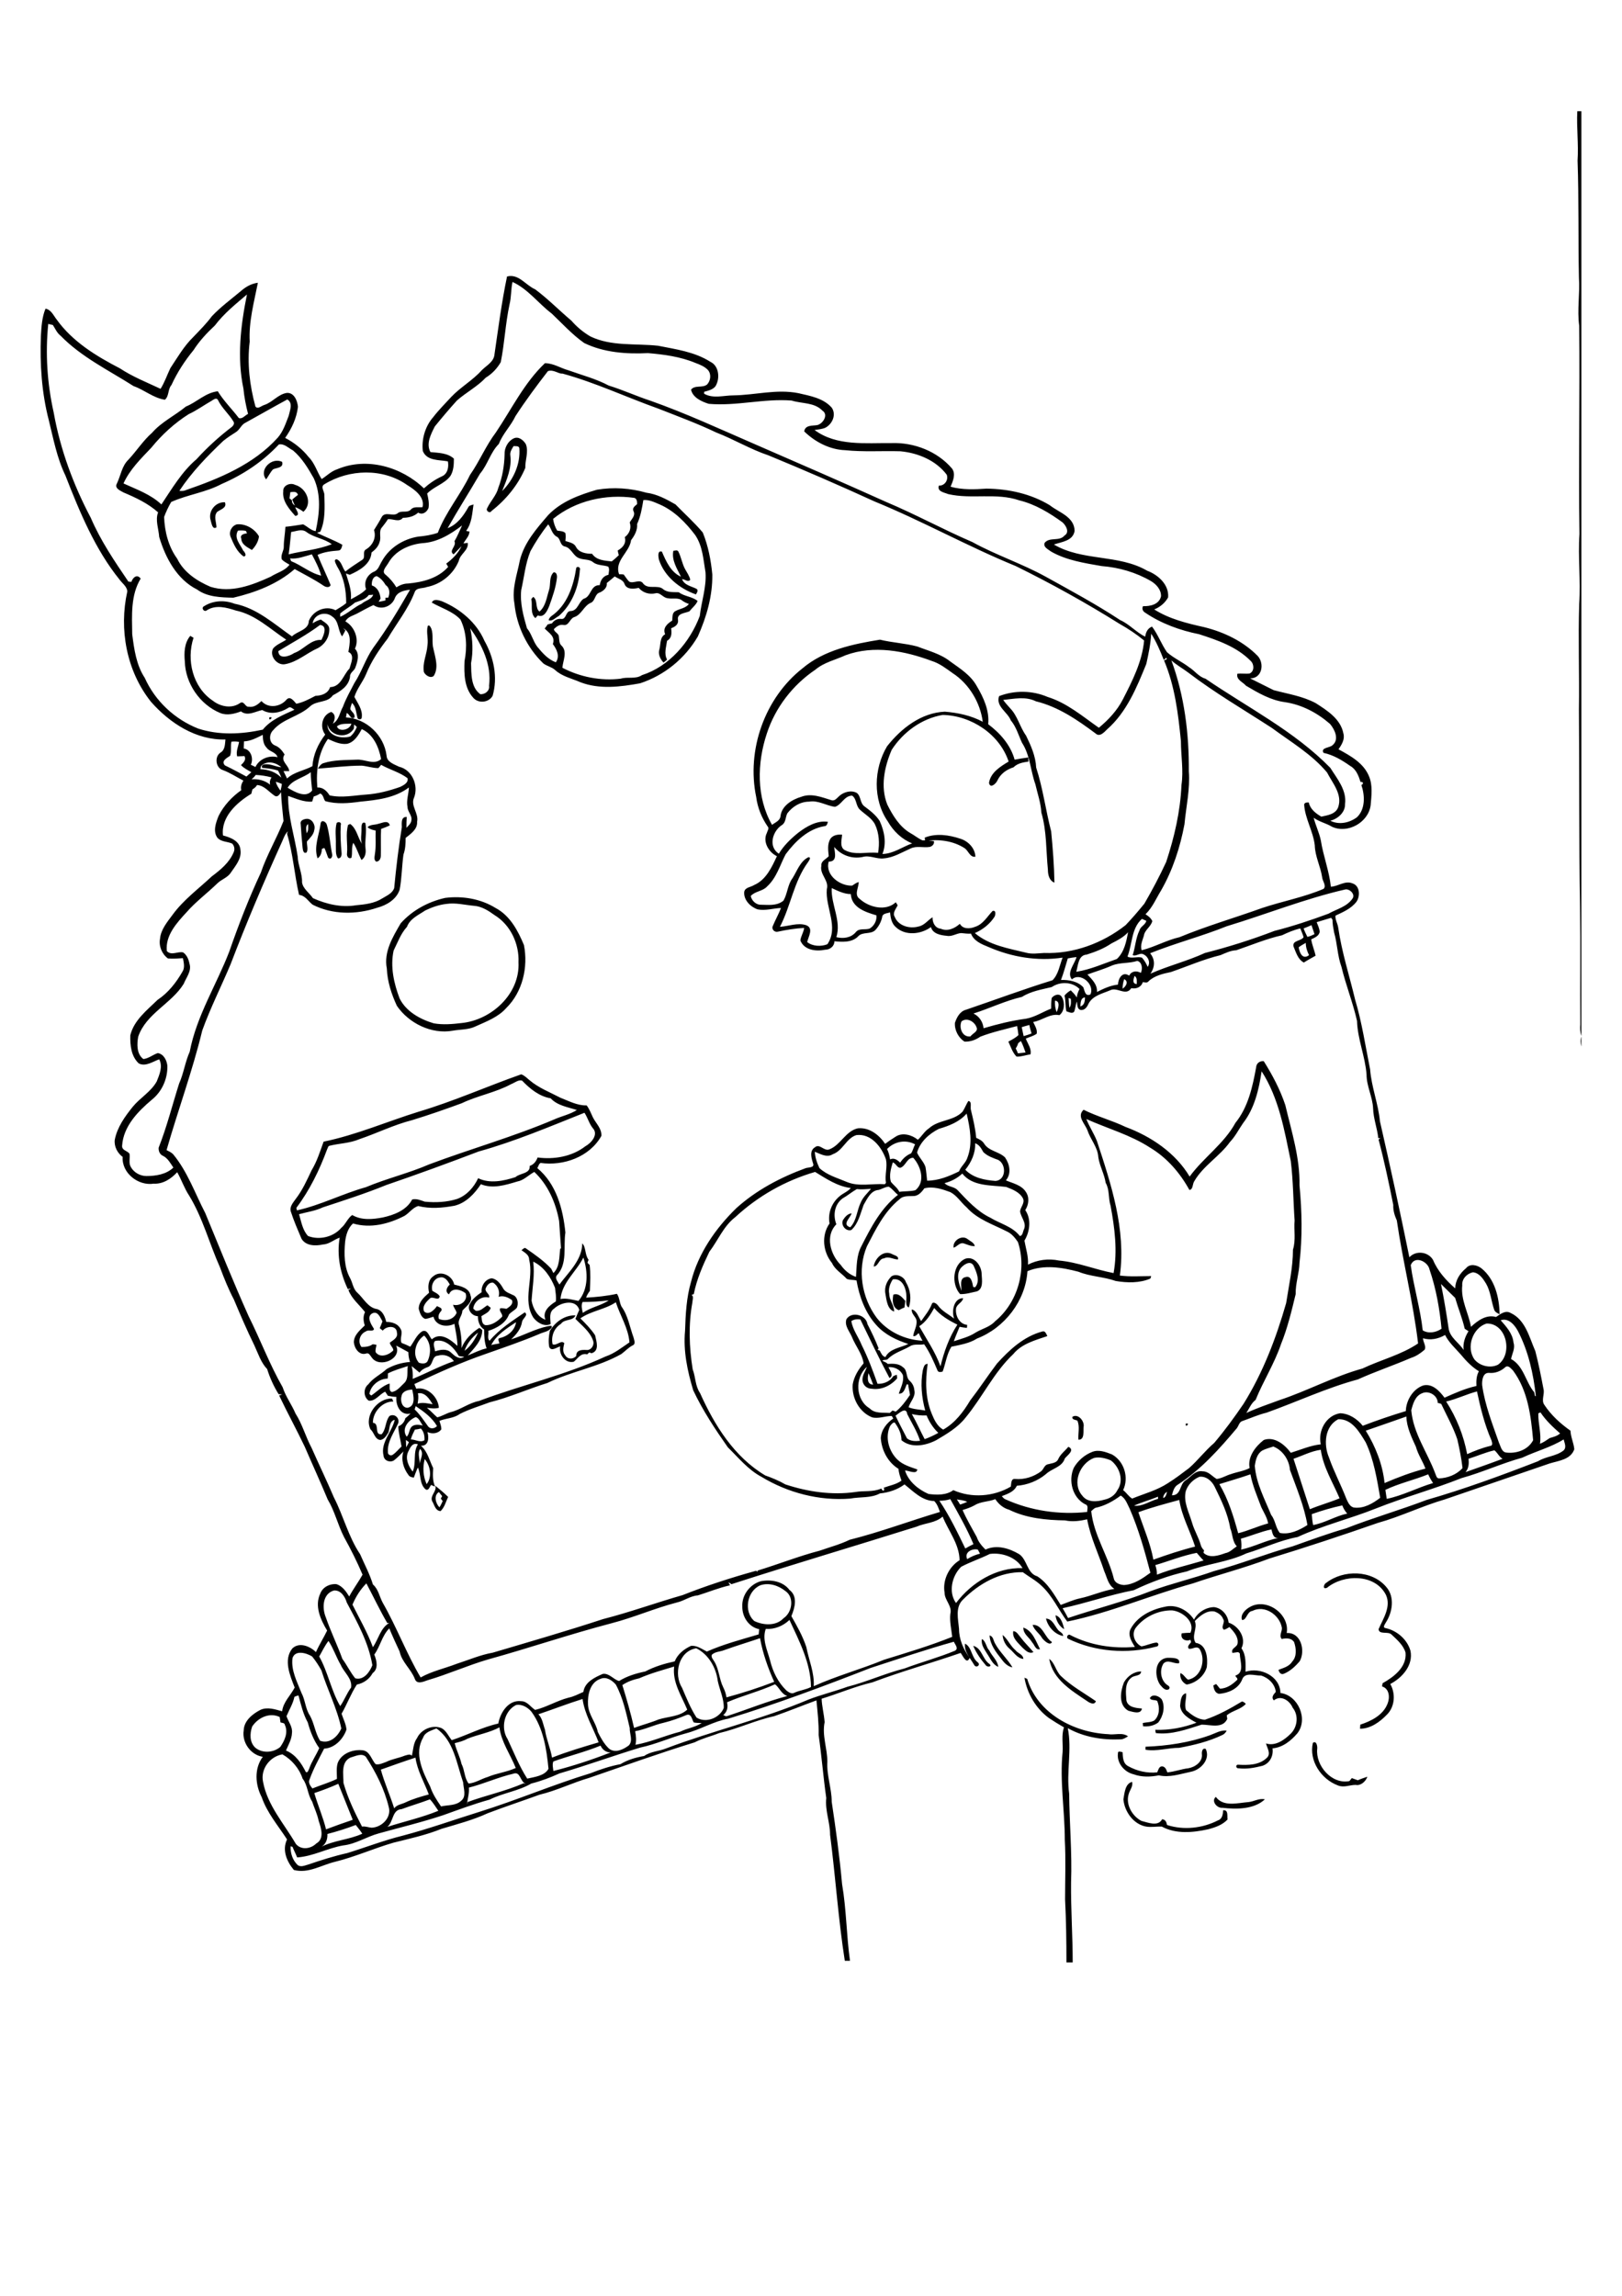 <?xml version="1.0" encoding="utf-8"?>
<!-- Generator: Adobe Illustrator 21.0.2, SVG Export Plug-In . SVG Version: 6.00 Build 0)  -->
<svg version="1.2" baseProfile="tiny" id="Layer_1" xmlns="http://www.w3.org/2000/svg" xmlns:xlink="http://www.w3.org/1999/xlink"
	 x="0px" y="0px" viewBox="0 0 595 842" overflow="scroll" xml:space="preserve">
<g>
	<path d="M448.4,663c-2,0.2-4.2-2.5-2.4-4c2.8,3.8,8,2.2,12,1.9c2-0.2,3.9-1.5,6-1C460,663.6,453.6,663.6,448.4,663 M412.1,659.9
		c0.4-2.2,0.6-5.8,3.2-6.4c0.4,1.7-0.9,3-1.3,4.6c-1.1,3.8,1.4,8,4.7,9.7c2.4,0.6,6.1,2.2,7.6-0.6c1.2,0.1,1.6,1,1.8,2.1
		c6.1,2,13.1,1.2,18.7-1.7c1.6-0.5,1.8-2.3,1.9-3.7c2-0.2,1.4,2.1,1.6,3.4c-1.9,2-4.5,2.9-7.2,3.6c-5.5,1.2-11.7,1.8-16.9-1
		c-1.9-0.1-3.8,0.3-5.7,0C415.8,669.1,412.5,664.4,412.1,659.9 M440.9,643.4c-0.1-0.8,0.1-2.5,1.4-2c1.8,3.8-1.8,7.7-5.5,8.4
		c-3.9,0.8-7.8,2.2-11.7,1.3c-3.1,0.6-6.3,0.7-9.3-0.4c-3.4-0.8-6.2-4.2-5.7-7.7c-0.1-1,1.1-0.5,1.7-0.4c0.1,1.8,0.1,4.1,2,5.1
		c3.2,1.8,7,2.7,10.7,2.3c0.4-0.8,0.6-2.2,1.8-2.2c1.2,0.1,1.6,1.3,1.9,2.2c2.6-0.2,5.1-1.2,7.7-1.5
		C438.4,648.1,441.2,646.1,440.9,643.4 M481.6,639.2c1.3-1,1.7,1.2,1.6,2.1c-0.7,6.2,5.3,13.2,11.8,11.9c0.3-0.4,0.6-0.7,0.9-1.1
		c0.7,0.3,1.4,0.5,2.2,0.8c1.1-0.5,2.3-0.9,3.5-1.3c-0.6,1.7-2.4,3.4-4.3,3c-2.2,0-4.3,1.1-6.5,0.2
		C484.6,652.5,480.1,645.7,481.6,639.2 M443.8,636.4c2-0.7,4-2,6.2-1.7c-0.4,0.7-0.9,1.3-1.6,1.6c-5,2.4-10.4,3.7-15.8,4.7
		c-4.1,0-8.3,1.4-12.4,0.7c0-0.3,0-0.8,0-1.1C428.2,640.3,436.3,639.1,443.8,636.4 M421.8,622.8c0.9-1.8,3.5-0.8,4.4,0.5
		c1.3,2.7,0.5,6.1-1.3,8.4c-1.6,1.2-3.6,1.6-5.6,1.4c0-0.3-0.1-0.9-0.1-1.2c1.4-0.3,2.9-0.2,4.2-0.9c2-1.8,2.1-4.8,1.1-7.2
		C423.6,623.3,422.2,623.7,421.8,622.8 M432.9,625.6c0.2-1.6,0.2-4.2,2.2-4.6c0.2,2-0.8,4.1,0,6.2c2,1.7,4.2,3.4,6.9,3.5
		c4.8-1.6,9.3-4.1,13.6-6.7c0.5,0.1,1,0.4,1.4,0.9c-1.9,2.1-4.9,2.4-7,4.2c0.1,0.4,0.1,0.8,0.2,1.3c-1.7,3.7-6.2,2.1-9.4,2.1
		c-5.4,1.7-11,3.8-16.8,3.1c-0.1-0.3-0.2-0.9-0.2-1.2c5.1,0.2,10.3-0.8,15.1-2.6C436.3,630.4,433.2,628.7,432.9,625.6 M375.8,615.3
		c0.3,0.1,0.8,0.3,1,0.4c3.8,12.7,17.1,19.7,29.7,20.3c2.4,0.4,5.2-0.8,7.3,0.8c-0.9,0.5-1.7,1.1-2.7,1.1
		c-6.7,0.3-13.5-0.8-19.4-4.1c1.6,7.9-0.6,16,0.5,24c0.1,10.9,1.1,21.7,0.7,32.6c-0.1,9.8,0.6,19.5,0.6,29.3h-2.3
		c0-7.7-0.1-15.4-0.5-23.1c0-7.3,0.3-14.6-0.1-21.9c0-10.7-1.9-21.5-0.8-32.2c0.2-3-0.5-6.1,0.5-9c-1.9-1.1-3.7-2.2-5.5-3.4
		C380,626.6,376.8,621.1,375.8,615.3 M412.3,617c1.3-2.3,3.7-4,6.3-4c-0.1,1.8-2.5,1.3-3.6,2.3c-2.5,1.9-2,5.5-1.8,8.3
		c0.5,2.6,3.6,2.8,5.7,3c-0.4,2.3-3.4,1.2-5,0.8C410.2,625.3,411,620.3,412.3,617 M384.9,608.4c2,1.4,2.4,4.4,4.2,6.2
		c3.8,3.7,8.6,6.3,12.9,9.3c-0.5,1.6-2.4,0.6-3.3-0.1C393,620,386.1,615.8,384.9,608.4 M428.1,608c1.5,0,5.1-0.2,4.4,2
		c-1.9,0.3-4.1-1.6-5.7,0.1c-1.4,2.2-1.1,5.4,0.7,7.3c0.6,0.7,2.1,1,1.3,2.1c-1.4,0.8-2.5-0.8-3.3-1.7
		C423.4,614.6,423.5,608.6,428.1,608 M357,603.6c3.2,0.8,3.4,4.9,5.9,6.6c1.3,1-0.7,1.4-1.3,0.5C359.8,608.6,358.1,606.2,357,603.6
		 M354,602.8c2.5,1.2,2.3,5,4.6,6.8c1.4,1-0.6,2.4-1.3,0.9C355.9,608.1,353.6,605.7,354,602.8 M360.2,601.1c1.5,0.8,1.5,3,2.7,4.2
		c1,2.1,3,3.6,3.3,6c-2.1-0.8-2.9-3.1-4.1-4.8C361.1,604.8,359.8,603.2,360.2,601.1 M367.8,599.6c1.9,1.6,2.8,4,4.7,5.6
		c0.9,1.2,2.8,1.5,2.9,3.2c-2.2-0.2-3.4-2.3-4.9-3.6C368.9,603.5,367.9,601.6,367.8,599.6 M363,599.8c1.4,0.3,1.4,1.9,2,2.9
		c1.7,3.2,4.6,5.7,6.4,8.8c-1.7-0.3-3-1.6-4-3C365.4,606,363.2,603.2,363,599.8 M371.7,598.2c1.3,0.1,1.9,1.4,2.7,2.3
		c1.4,1.9,3.2,3.6,4.7,5.4c-1.6,0.8-2.9-0.6-4-1.6C373.5,602.5,371.2,600.8,371.7,598.2 M375.4,596.9c3.4,1.2,4.6,5,6.1,7.9
		c-1.6,0.5-2-1.6-2.9-2.5C377.6,600.5,375.3,599.3,375.4,596.9 M378.8,595.9c3.8-0.1,4.3,4.6,7.1,6.3c-0.7,1.6-2.9-0.5-3.6-1.4
		C381.3,599,379.3,597.8,378.8,595.9 M383.7,593.6c2.3,0.1,3.1,2.5,4.3,4c0.6,0.9,2,1.2,2,2.4C386.9,599.4,384.4,596.6,383.7,593.6
		 M387.2,592.4c2.1,0.6,2.7,3.2,3.2,5.1C388.6,596.5,387.4,594.4,387.2,592.4 M414.7,597.5c2.4-4.6,7.5-7.2,12.5-8.2
		c4.2-1.1,8.6,1.2,10.8,4.7c1.4-2.7,4.3-4.5,7.3-4.6c2.9,0.3,5.1,2.9,5.4,5.7c3.7,1.2,6.6,5.7,4.7,9.4c1.8,2.5,1.5,5.7,1.5,8.6
		c5.4-1.8,12.7,1.6,12.8,7.8c6.5,0.8,10.3,9.6,6.2,14.8c-2.3,2.7-5.4,5.2-9.1,5.5c0.4,2.8-1,5.5-3.7,6.4c-2.8,0.7-5.8,1.3-8.8,0.9
		c-1,0.1-1.1-1.4-0.1-1.3c3.6,0.2,7.8,0.2,10.6-2.6c1.5-1.5,0-3.6-0.4-5.2c3.5,1.1,6.8-1.3,9.2-3.7c2.4-2.5,2.8-6.7,0.6-9.4
		c-1.1-2.6-4.3-4.8-6.9-2.7c-1.1-1.1-0.1-2.2,0.7-3.1c-0.3-2.9-2.7-5.2-5.4-6c-2.3,0.1-6-1.5-7,1.6c-1.4,3.3-5,4.8-8.3,5.1
		c-1.5-0.1-2.1-1.8-2.2-3.1c0.2-0.1,0.7-0.3,1-0.5c0.5,0.5,0.9,1.1,1.4,1.7c2.5,0,4.7-1.6,6.4-3.3c0.2-0.6-0.7-0.9-0.7-1.5
		c3.5-1.1,1.6-5.4,1.6-8.1c-0.1-0.1-0.4-0.4-0.6-0.5c-0.7,0.1-1.4,0.2-2.1,0.3c-0.7-1.8,1.8-2,1.9-3.6c0.3-2.4-1.5-4.3-3-5.9
		c-0.6,0.4-1.3,0.8-2,1c-1.4-1,0.6-2.7-0.3-3.9c-0.5-1.4-1.8-2.3-3.2-2.8c-2.9-0.5-5.3,1.6-7.2,3.5c1.1,2.8-1.4,5.4,0.3,8
		c4.1,0.6,4.5,5.6,4.1,8.9c-0.9,3.3-4.1,5.9-7.4,6.4c-1.6-0.7-2.6-2.5-2.3-4.2c1.2,0.4,1.7,1.7,2.8,2.4c4.9-0.8,6.7-7.4,4.2-11.3
		c-1.2-1.3-2.7,0.4-4-0.1c-0.5-1,0.4-1.6,0.9-2.3c0-0.2-0.1-0.7-0.2-0.9c-1.8,0.7-3.8-0.3-3.2-2.4c1.1-0.1,2.1-0.2,3.2-0.2
		c1.8-4.1-3-7.8-6.7-8.2c-5-0.1-10.2,2.3-13.3,6.3c-1.8,2.3-0.5,5.7,2,6.9c1.9-0.3,3.6-1.2,5.5-1.4c1.1,0.1,0.9,1.5-0.1,1.5
		c-10.7,2.8-22.4,1.9-32.3-2.9c-0.9-0.6,0.1-2,0.9-1.3c7.2,3.7,15.5,5,23.6,4.3C415.2,602.1,413.6,599.8,414.7,597.5 M458.6,589.3
		c6.1-3.4,14.6,2.7,13.4,9.6c5.3-0.3,6.9,6.5,4.8,10.3c-1.6,1.9-3.6,3.8-6,4.7c-1,0.3-1.6-0.6-1.8-1.5c1.8-0.7,3.9-1.2,5-3
		c1.8-1.9,1.5-4.9,0.7-7.2c-1-1.5-2.9-1.5-4.5-1.1c-1.2-1.3,0.3-2.8,0-4.3c-0.9-4.6-6.3-8.3-10.8-6c-2,0.2-2.1,3.5-3.8,3.3
		C454.9,592.1,456.9,590.2,458.6,589.3 M486.5,580.5c6.3-4.9,16.8-4.8,22.1,1.6c3.1,3.6,2.2,9.2-0.2,12.9c-0.3,0.6-1.4,1.9-0.1,2.1
		c4.1,0.9,7.9,4.1,9.1,8.3c1.1,5.3-3,9.9-7.4,12.2c2,3.5,1.7,8.3-1.2,11.2c-2.6,2.7-6,5.2-9.9,5.2c0-0.4,0.1-1.1,0.1-1.5
		c4-1.3,8.4-3.5,10-7.7c0.9-2.2,0.7-5.5-2-6.3c0-0.3,0.1-0.9,0.2-1.2c4.1-2.3,8.9-5.9,8.4-11.2c-0.8-2.8-3.2-4.8-5.2-6.7
		c-1.3-1.2-4.5,0.2-4.7-1.9c1.7-3.9,4.7-8.3,2.7-12.6c-4-7.8-15.5-7.6-21.6-2.6C485,583.1,485.6,580.9,486.5,580.5 M161.2,552.8
		c0.5-0.7,0.8-1.5,1.2-2.3c-0.2-0.2-0.5-0.7-0.7-0.9c0.2-0.3,0.3-0.6,0.5-0.9c-0.4-0.5-0.8-1-1.2-1.5
		C159,548.4,159.8,551.4,161.2,552.8 M159.7,544.9c1.6,1.3,3.2,2.6,4.7,4.1c-0.9,1.8-1.3,3.8-2.8,5.2c-2-0.2-2.2-2.3-3.1-3.7
		C157.7,548.4,160.3,547,159.7,544.9 M435,522.1C436.9,521.7,434.6,524,435,522.1 M393.4,519.6c2.1-1.3,4.5,1.6,4.1,3.7
		c-0.2,1.5,0.5,4.8-1.9,4.7c-0.2-2.3,0.6-4.8-0.4-7C394.6,520.7,393.1,520.7,393.4,519.6 M327.7,474.8c2-0.7,3.3,1.1,4.4,2.3
		c-0.1,0.8-0.2,1.6-0.3,2.4c-0.7,0.3-1.4,0.6-2.1,1C327.3,479.6,327.3,476.9,327.7,474.8 M327,468.1c1.8-1.2,4.7,0.1,5.3,2.1
		c1.7,2.8,2.1,6.2,1.1,9.3c-1.5-0.6-0.8-2.7-0.9-3.9c0-2.9-1.4-7-5-6.4c-1,1.6-1.7,3.4-1.3,5.3c0,2.3,1.8,4.2,1.8,6.5
		c-2.5-0.8-2.8-4.2-3.2-6.5C324.3,472,325.4,469.7,327,468.1 M352.4,465.1c-1.8,2.5-0.6,5.7,0.3,8.3c0-1.6-0.8-4.6,1.4-5
		c2.2-0.8,2.6,2.1,2.9,3.6c0.2,0,0.5,0.1,0.7,0.1c2-2.3,0.5-5.6-0.6-8C355.9,462.1,353.5,463.8,352.4,465.1 M354.2,461.6
		c3.3-1,5.9,2.7,5.9,5.7c0.1,2.1,0.7,5.3-1.7,6.3c-2,0.4-4.1,1.1-6.2,1C348.9,471,349.4,463.6,354.2,461.6 M320.5,464.5
		c0.4-3,3.6-6.2,6.7-4.6c0.8,0.5,2.6,0.7,2.2,2c-1.7,0-3.4-1.3-5.1-0.4C322.3,461.6,322.3,464.4,320.5,464.5 M349.8,457.6
		c-0.4-2.6,3-4.8,5.1-3.2c1,0.8,2.4,1.3,2.7,2.6c-1.5,0.1-2.8-0.6-4.1-1C352,455.6,351.1,457.2,349.8,457.6 M155.8,535.1
		c-0.8,3.1-0.6,6.3,0.7,9.2C158.6,541.7,157.9,537.6,155.8,535.1 M153.9,537.4c0-2,1.9-4.3,0.2-6C153,533.2,154.2,535.3,153.9,537.4
		 M149.7,532.5c-1.1,2.4,0.1,5.2,1.7,7.2c1.4-3.3,0-7,1.9-10C151.2,528.9,150.4,531.1,149.7,532.5 M148.9,528.1
		c0,0.9,0.1,1.8,0.1,2.7c0.3-0.6,0.7-1.2,1-1.9C149.6,528.6,149.3,528.4,148.9,528.1 M152.2,524.3c-0.6,1.2-1.2,2.4-1.5,3.6
		c1.7,0,3.4,1.3,5,0.3c0.1-1.6-0.2-3.1-1.3-4.3C153.7,524.1,153,524.2,152.2,524.3 M149.2,526.9c1.1-1.1,0.8-3,2.1-3.9
		c1.1-0.7,2.5-0.5,3.8-0.2c-0.8-1-1.3-2.7-2.6-3.1C149.8,520.8,147.1,524,149.2,526.9 M152.5,515.7c-0.1,0.4-0.3,0.8-0.4,1.2
		c2,1.9,3.4,4.1,5,6.3c0.9,1,2.4,0.7,3.2-0.2C158.5,519.9,155.5,517.7,152.5,515.7 M153.3,511c0.3,1.2,0.1,2.5-0.1,3.8
		c1.8-0.6,3.7-0.1,5.5,0.2C157.5,513,155.9,510.5,153.3,511 M147.3,512c-0.5,1.6,0.1,4.3,2.2,4.3c3.1-0.6,2.2-4.5,1.7-6.7
		C149.6,509.7,147.6,510.2,147.3,512 M142.3,503.7c0,0.6,0,1.3-0.1,1.9c-3.1,0-6.2,2.5-6.7,5.6c0.2,0.2,0.5,0.5,0.7,0.6
		c2.2-1.5,4.1-3.6,6.7-4.4c0.2,1-0.4,2.6,0.8,3.1c1.9-0.2,3.2-2,4.5-3.2c1.8-1.6,1-4.2,1.4-6.3C147.2,501.8,144.6,502.5,142.3,503.7
		 M156.8,501.4c-1.1,0.4-2.2,1-2.9,2c-1-0.8-1.9-1.6-2.9-2.4c0.4,1.5,0.5,3.1,0.4,4.7c5.1-2.1,9.9-4.7,15.1-6.5
		c-1.3-1.9-3.7-2.7-5.9-2C158.3,497.3,159,500.8,156.8,501.4 M159.6,491.8c-1,1-0.1,2.6,0,3.8c1.8-0.6,4.2-1.1,5.8,0.4
		c1.3,1.2,3,2.8,4.9,1.6c-0.7-0.1-1.3-0.1-2-0.3C166.6,494.3,163.4,490.9,159.6,491.8 M153.7,499.8c1,0.3,2.4,0.5,3.1-0.5
		c1.5-3.1,1.3-7-1.2-9.5C152.5,491.8,151,496.8,153.7,499.8 M170.4,495.4c2.3-1.7,3.8-4.1,5-6.7
		C173.2,490.4,171.3,492.7,170.4,495.4 M180.2,493.3c1-0.3,2-0.4,3-0.6c-0.1-0.7-0.9-1.8,0.2-2c2.8-0.6,5.5-2.8,5.9-5.8
		C185.9,487.2,182.1,489.5,180.2,493.3 M136.7,481.6c-2.5,1.2-0.5,4.2,0.5,5.8c-0.4,1.2-2.1,0.1-3,0.9c-2.2,0.9-3.1,3.8-1.6,5.7
		c1.4,0,2.9-0.1,4.1-1c0.3,0,1,0.1,1.4,0.2c-0.1,0.9-0.5,1.8-0.3,2.7c1.6,2.3,5,1,6.5-0.7c-0.1-1.1-1.2-1.7-1.3-2.8
		c1.2-0.9,3.1-1.8,2.6-3.7c-0.1-2.7-3.8-2.5-5.2-0.7c-0.4-0.3-0.7-0.6-1.1-0.9c0.3-0.8,0.7-1.6,1-2.5
		C139.5,483.3,138.7,480.8,136.7,481.6 M213.7,477.5c-0.6,1.3-0.2,2.7,0.1,4c2.9-2.1,6.6-2.6,9.5-4.6
		C220.1,477.3,216.9,477.5,213.7,477.5 M178.1,472.7c-0.1,1.3,1.7,1.9,1.3,3.2c-2.7-0.8-5.5,1.4-5.8,4c0.3,0.3,0.6,0.6,0.9,0.8
		c1.8,0.3,2.9-1.2,4.3-2c0.3,0.2,0.9,0.7,1.2,0.9c-0.4,1.7-2.1,2.2-3.4,3.1c0.2,1.2,0,2.9,1.5,3.3c2.4,0.1,4.5-1.5,6.1-3.1
		c0.3-1.1-1.3-2-0.7-3.1c0.8-0.1,1.5,0.1,2.3,0.2c1-0.7,2.6-1.6,2-3.2c-1.4-1-3.2-1.8-4.9-1.2c0.6-2-0.3-4.1-2-5.2
		C179.5,470.2,178.5,471.5,178.1,472.7 M158.6,473.4c0.9,0.6,2.1,1,2.7,2c-0.3,2-2.6-0.2-3.6,0.8c-1.3,1.2-3,2.9-2.1,4.8
		c1.7,1.5,3.7-0.6,4.7-2c0.6,0.4,2.1,0.6,1.6,1.7c-0.8,0.9-1.3,1.8-0.9,3c2.4,1,5.4,0.3,6.5-2.2c-0.2-1.1-1.1-1.9-1.3-3
		c2.5,0.7,5.6-1.4,4.6-4.2c-1.8-1.4-5-2.3-6.1,0.4c-1.6-1-0.8-2.6,0.3-3.6c-0.7-1.3-1.8-3-3.6-2.6
		C159.2,468.8,158,471.3,158.6,473.4 M195.6,462.7c0.6,4.8-0.3,9.5-0.6,14.3c0.5,2.9,2.2,6,5.1,7c-1.3-3,1.5-5.3,3.8-6.7
		c0.2-1.7-0.1-3.3-0.3-5C202.1,468.5,199.6,464.6,195.6,462.7 M205.6,476.4c2.3-0.4,4.4,0.3,6.6,0.7c3.7-4.3,3.5-10.7,1.8-15.9
		C211.4,466.4,206.2,470.3,205.6,476.4 M189.8,433.3c-4.3,1.3-9.1,2.8-13.4,1c-2.3,3.5-5.5,6.9-9.7,7.9c-4.4,0.8-8.9,1.2-13.3,0.1
		c-2,0.6-3.2,2.5-5,3.6c-5.8,3-12.5,4.7-18.9,2.8c-1.9,1.7-2.6,4.3-2.9,6.7c-0.4,4.5-0.4,9.3,1.8,13.3c1,1.8,1.1,4,2.7,5.4
		c2.3,2.1,3.9,5.5,7.2,6c2.1,0.6,2.9,2.8,3.4,4.7c2,0,4.2,0.6,5.2,2.5c1.1,1.6-0.4,3.5,0.4,5.2c1.1,0.4,2.2,0.9,3.2,1.4
		c1.4-1.9,2.3-4.3,4.3-5.6c2-1,2.6,1.8,3.6,2.9c3.2-2.8,6.9,0.1,9.4,2.4c0-2.7-0.7-5.4-1.1-8.1c-2.8,1.4-6.8,0.8-7.7-2.6
		c-1,0.3-2,0.7-3,0.8c-1.5-0.5-2-2.3-2.4-3.7c0-2.6,2-4.3,3.8-5.9c-0.5-2.1-0.4-4.7,1.5-6c2.7-2.4,7.1-0.3,7.7,3
		c2.3,0.6,5.5,1.2,6,4c1,2.5-1.7,4-3,5.6c0,1.9-1.9,3.4-1.2,5.3c0.7,2.7,1,5.5,0.9,8.4c1.2-3.1,3.7-5.6,6.5-7.4
		c0.4,0.1,0.7,0.5,1.1,0.8c0,3.8-2.9,6.6-5.3,9.3c2.3-0.9,4.5-2.1,6.9-2.6c-0.8-2.2-0.9-4.6-0.9-6.9c-1.7-1.1-2.3-3-2.3-4.9
		c-2.3,0-4.3-2.8-2.8-4.7c0.9-1.8,2.6-3,4.2-4.1c-0.3-2.3,1.3-4.8,3.7-5.1c1.9,0.3,3.2,2,4.1,3.6c0.8,1.6,2.7,2,4.2,2.8
		c1.3,1,1.5,3,0.9,4.4c-0.8,1-2.1,1.5-2.9,2.5c-1.2,3.2-4.5,5-7.6,6c0.3,1.1-0.5,2.8,0.5,3.6c3.6-4.3,8.4-7.3,12.9-10.4
		c1.5,1-0.8,2.2-1,3.5c-0.4,2.6-2.1,4.6-4,6.4c4.5-1.4,8.7-3.8,13.4-4.8c0.5,0,1.7-0.6,1.5,0.4c-1,1.6-3.1,1.7-4.7,2.5
		c-6.4,2.7-12.9,4.9-19.4,7.2c-9,3.1-17.7,7-26.3,11.1c0.2,0.6,0.5,1.1,0.7,1.7c4.1-0.8,8,3,8.3,7c-1.4,0.4-2.9,0.2-4.4,0
		c1.4,1.1,2.5,2.4,3.8,3.5c1.7-0.4,3.2-1.4,4.9-1.9c3.7-0.9,6.7-3.4,10.4-4.1c15.4-5.8,31.5-9.4,46.4-16.3c3.3-1.1,6-3.3,8.8-5.2
		c-0.4-5.2-3.4-9.8-5-14.7c-4,2.7-9,3.1-13,5.9c1.9,1.9,3.9,3.9,5.4,6.2c0.5,2.3,1.7,5.7-1.3,6.6c-0.2-0.1-0.6-0.2-0.8-0.3
		c-0.3,0.2-0.6,0.5-0.8,0.7c-2.4-0.6-3.4,1.5-4.9,2.7c-3.1,0.8-5.6-2.7-5-5.6c-1.3,0.3-3.1,1.9-4,0.3c-0.4-2-0.2-4,0.2-6
		c2-3.3,5.4-5.8,9.4-5.7c-0.9,2.2-4,1.2-5.3,3.1c-2.6,1.6-3.7,4.6-3.1,7.5c1.5,0.7,3.1-1.7,4.3-0.4c-0.3,1.4-0.8,3.1,0.3,4.4
		c0.9,1.6,2.9,1.6,4.1,0.3c-0.1-2.2,2-2.3,3.7-2.2c1.7,0.2,3-1.7,2.5-3.3c-1.1-3.4-4.1-5.6-6.5-8.1c0.4-1.1,0.9-2.2,1.4-3.3
		c-1.2-4.1-6.8-2.8-9.2-0.5c-2,1.3-1.4,3.7-1.3,5.7c-2.3,1.1-4.9-0.5-6.3-2.3c-4.2-6.5,0.2-14.3-1.6-21.4c0-1.7-1.6-2.5-2.8-3.4
		c0.5-0.3,1.1-1.2,1.7-0.6c3.2,2.2,6.5,4.5,9.2,7.4c0.3,0.5,0.5,1.1,0.8,1.6c2.4-2.3,2.1-5.9,2.5-8.9c0.1-0.1,0.2-0.2,0.3-0.2
		c-0.2-3.3-0.5-6.7-0.7-10c-1.2-6.7-4.1-13.3-9.1-18C193.8,431,192.1,432.9,189.8,433.3 M175.6,422.3c-11.3,4.3-22.5,8.4-33.9,12.3
		c-7.6,3.1-15.4,5.6-23.3,8.2c-2.7,1.3-5.8,1.7-8.7,2.5c0.8,2.7,1.3,5.9,3.3,8c4.1,1.6,9.3,0.4,12.2-3c1.6-1.3,2.3-3.5,4-4.7
		c3.4,2,7.5,1.6,11.2,0.9c4.1-0.9,8.7-2.6,10.8-6.6c1.6-0.4,3.1,0.3,4.6,0.8c4,0.4,8.1,0.2,11.9-1c3.5-1.3,6.1-4.2,7.7-7.6
		c4.3,2.1,9.4,1,13.7-0.4c1.6-1.5,5.5-1.2,5.2-4.1c1.5-0.5,2.4-1.7,2.9-3.1c6,0.8,12.6-0.3,17.5-4.1c2.2-1.2,4.9-4.3,2.8-6.6
		c-1.4-1.7-1.9-3.9-3.1-5.7C201.6,413.2,188.9,418.6,175.6,422.3 M187.5,397.6c-5.7,3.1-12.3,4.2-18.1,7c-6,2.2-12,4.3-18.2,6.2
		c-6.7,1.7-12.9,4.8-19.4,7c-3.5,1.5-7.3,1.5-10.9,2.4c-0.6,0.1-0.6,0.8-0.9,1.3c-2.8,7.6-6.4,15-11.3,21.5c0.1,0.2,0.2,0.7,0.2,0.9
		c8.7-1.9,16.7-6.1,25.3-8.5c7.6-3.2,15.7-5.1,23.3-8.4c15.2-5.7,30.9-10.1,45.9-16.5c2.7-1.2,5.7-1.8,8.2-3.4
		c-3.3-1.1-7.1-1.6-9.6-4.3c-4.2-0.7-7.6-3.5-10.5-6.5C190.2,395.9,188.8,397.1,187.5,397.6 M153.6,407.7
		c12.8-3.8,25.1-9.3,37.6-13.7c1.2,0.4,2.1,1.4,3.1,2.2c3.3,2.8,7.5,4.4,11.3,6.4c3.1,1.2,6.2,2.9,9.6,2.8c1,1.3,1.6,2.9,2.3,4.4
		c1.1,2.2,3.3,4.1,3.1,6.8c-4.3,7.7-13.9,11.1-22.3,9.9c-0.7,0.4-0.8,1.3-1.2,1.9c7,5.8,9.4,14.9,10.3,23.6
		c-0.8,5.2,0.9,11.6-3.2,15.8c-0.7,1.2,0.5,2.3,1,3.3c3.4-4.6,8.3-8.9,8.4-15.1c1.4,1.4,0.9,4.2,2.3,6c-0.1,0.4-0.3,0.7-0.4,1.1
		c0.3,0.3,0.5,0.6,0.8,0.8c0.4,3.1,0.2,6.3,0.1,9.5c-0.6,0.8-1.1,1.6-1.4,2.5c3.8-0.2,7.6-0.6,11.3-1.4c1,1.4,0.9,3.2,1.7,4.7
		c2.4,3.3,3,7.5,4.4,11.3c0.2,0.9,0.9,2.4-0.3,2.9c-1.6,0.8-2.8,2.2-4.2,3.2c-8.5,4.8-18.3,6.3-27.1,10.6c-7.1,2.2-14,5.3-21.2,7.1
		c-3.7,1.4-7.5,2.5-11,4.3c-2.2,1.6-5,1.5-7.4,2.5c0.3,1,0.7,2,0.7,3.1c-1.2,1.6-3.4,1.8-5.1,1c0.6,2,0.5,5.2-2.4,5
		c2.5,2.2,3.1,5.4,4.5,8.2c-0.1,2.3-0.3,4.6,0.7,6.8c-0.5-0.2-1-0.4-1.5-0.6c-0.5,0.7-0.9,2.3-2,1.6c-2.3-2-1.6-5.4-2.8-8
		c-0.6,1.2-1,2.4-1.5,3.7c-0.8-0.1-1.6-0.3-2-1c-1.8-2.4-2.8-5.6-1.8-8.6c-1.1,1.1-2.2,2.3-3.5,3.3c-1.5,0.9-3.6,0.1-3.8-1.7
		c-1.2-4.9,3.1-8.7,4.1-13.2c-2,0.5-1.8,3-2.3,4.6c-0.7,1.1-1.4,2.5-2.9,2.8c-2.1-0.1-2.3-2.7-3.7-3.9c-2.4-5,2.6-11.5,7.9-11.3
		c0.2,0.4,0.3,0.7,0.5,1.1c-4-0.1-7.6,3.9-7.5,7.8c2.6,0.2,0.3,4.6,3.2,4.2c1.7-1.9,1.3-4.8,2.9-6.7c1.8-1,3.7,0.7,3.2,2.6
		c-1.5,3.4-4.1,6.8-3.8,10.7c-0.1,0.9,1.1,1.5,1.8,0.9c1.2-0.8,2.1-2,3.2-3c-0.4-2.5-1.1-4.9-1.2-7.4c1.4-0.5,2.3-1.7,2.6-3
		c0.7-0.5,1.3-1.1,1.9-1.7c-3.7,0.9-5.5-3-5.2-6.1c-1,0-2.1-0.2-3.1-0.4c-0.3-0.5-0.7-1-1-1.5c-2.1,0.9-3.5,3.5-6,3.3
		c-2-1.3-2.1-4.5-0.2-6c1.8-2.4,4.6-3.6,6.7-5.6c2.6-1.5,5.6-2.4,8.6-2.6c-0.4-1.2-0.6-2.4-0.6-3.6c-1.5-0.8-3-1.7-4.5-2.4
		c2.3,4.9-6.1,8.4-8.9,4.4c-0.6-0.7-1-1.9-2.1-1.5c-2.5,0.8-4.3-1.9-4.5-4.1c0-2.7,2.3-4.5,4-6.2c-0.5-1.6-0.7-3.3,0.1-4.9
		c-2.1-2.7-4.9-4.9-6.1-8.1c0.2-0.1,0.7-0.3,0.9-0.5c-0.3,0-0.8,0.1-1.1,0.2c-2.8-5.9-4.1-12.4-3-18.9c-2.1,0.7-3.8,2.4-6.1,2.5
		c-2.7,0.6-6.3,0.6-7.9-2.1c-1.4-3.3-2.8-6.5-3.9-9.9c-0.6-1.8,0.8-3.3,1.7-4.6c2.5-3.2,4.2-7,5.9-10.6c2-3.3,3.1-6.9,4.4-10.5
		C130.8,416.2,142,411.3,153.6,407.7 M580.1,383.8c-0.3-1.2-0.4-2.4,0-3.6V383.8 M163.8,331.5c-2.7,0.3-5.3,1.2-7.8,2.4
		c-2.5,1.7-5.6,3-6.7,6c-2.3,2.5-3.4,5.7-4.9,8.7c-1.3,5.9,0.1,12.1,2.2,17.6c2.4,4.8,7.5,7.6,12.5,9.1c3.4,0.6,6.8,0.3,10.2-0.1
		c11-1.1,21.5-10.7,20.9-22.3c0.3-6.7-2.9-13.7-8.8-17.3c-2.2-1.6-4.7-3.2-7.5-3.4C170.5,331.9,167.2,331,163.8,331.5 M163.3,329.3
		c6.3-0.8,13,0.3,18.5,3.7c5.3,2.8,8.2,8.3,10.4,13.6c1.6,8.1-0.5,17.2-6.5,23.1c-2.9,3.3-7.2,4.9-11.2,6.7
		c-2.6,1.3-5.6,1.1-8.4,1.6c-7.8,1.4-16.1-2.7-20.5-9.1c-2-4.3-3.5-8.9-3.7-13.7c-1.2-6.1,2.2-11.6,5.1-16.6
		C151.3,333.8,157.1,330.7,163.3,329.3 M339.2,307.2c4.2-1.7,8.9-1,13.1,0.4c2.9,0.9,5.4,3.5,5.5,6.6c-2,0.3-2.5-2.1-3.9-3.1
		c-4.3-2.8-9.6-3.4-14.6-2.7C339.3,308.1,339.3,307.5,339.2,307.2 M132.6,303.9c0-0.9,0-2.7,1.4-2.1c0.7,3.2-0.3,6.4,0.1,9.6
		c0.2,1.5-0.2,3.2-1.5,4c-1.1-2.1-1.7-4.3-3-6.3c-0.8,1.8-0.2,3.7-0.7,5.5c-1.1,0.6-1.8-0.7-1.6-1.7c0.3-3.4-0.6-7,0.4-10.4
		c0.2-0.1,0.6-0.2,0.8-0.3c2.4,1.8,2.7,5,4.3,7.3C132.1,307.8,132.7,305.8,132.6,303.9 M123.5,301.8c0.7-0.6,1.9-0.2,1.5,0.8
		c-0.2,3.4,0,6.8,0.3,10.2c0.1,0.8-0.2,2.1-1.3,2c-1.1-1.4-0.7-3.5-0.8-5.2C123.3,307.1,122.8,304.4,123.5,301.8 M138.9,302.1
		c1.4-0.3,3.5-1.5,4.1,0.6c-1,0.5-2.1,0.9-3.2,1.3c-0.2,3.3,0,6.6-0.1,9.8c0,1-0.5,2.2-1.7,2.2c-0.9-0.6-0.6-1.7-0.5-2.6
		c0.5-2.9,0.2-5.9,0.3-8.8c-1.1-0.2-2.1-0.5-3-1.2C135.8,302.3,137.5,302.6,138.9,302.1 M117.6,302.1c0.2-1.7,2-0.8,2.3,0.4
		c1,3.4,1.2,7,1.9,10.6c0.3,0.9-0.3,2.4-1.4,1.5c-0.5-1.2-0.8-2.4-1.4-3.6c-0.2,0.1-0.7,0.2-0.9,0.3c-0.1,1.3-0.4,2.7-1.6,3.5
		C115,310.6,117.1,306.2,117.6,302.1 M112.5,305.6c0.7-1,0.6-2.2,0.5-3.4C111.9,303.1,112.4,304.5,112.5,305.6 M112.5,300.3
		c2-0.1,3.3,2.3,2.8,4c-0.2,1.8-1.6,3-2.7,4.3c-0.1,1.3,0.5,2.8-0.1,4c-1.2,0.7-1.4-0.9-1.5-1.7c-0.3-2.9-0.5-5.8-0.7-8.7
		C110,300.9,111.4,300.4,112.5,300.3 M98.8,263.1C100.8,262.6,98.4,265,98.8,263.1 M156.9,229.6c0.6-0.7,1.1,0.5,1.3,0.9
		c0.9,2.4,0.1,5,0.8,7.5c0.7,3.2,2,6.9,0.1,9.9c-1.2,1-3-0.2-3.6-1.4c-0.6-3.4,1.1-6.5,1.3-9.8C157.2,234.3,156.3,231.9,156.9,229.6
		 M172.5,230.4c0.9,4.2,1.1,8.6,0.3,12.8c0.1,3.9-0.1,8.9,3.4,11.4c1.8,0.1,3.5-1.3,3.2-3.1C180.4,243.8,176.8,236.5,172.5,230.4
		 M158.4,221c0.6-1.5,2.5-0.9,3.7-0.5c6.7,2.8,12.7,7.8,15.6,14.5c3.4,6,5,13.4,3,20.2c-1.4,2.5-5.2,2.9-7.1,0.7
		c-3.3-3.6-3.4-8.8-3.2-13.4c1-5.1,0.8-10.6-1.5-15.3C166.1,224.2,161.9,223,158.4,221 M201.4,216.4c0.7-2.1-0.1-4.8,1.7-6.5
		c1.1-0.1,1.3,1.2,1.2,2c-0.4,3.6-1.6,6.9-2.8,10.3c-0.7,1.7-1.9,4.5-4.2,3.5c-0.3,0.3-0.6,0.6-0.9,1c-2-1.7-1-4.7-1.5-7
		c0.2-0.2,0.5-0.6,0.7-0.8c1.8,1.2,0.6,4.1,2.3,5.4C200.2,222.3,200.5,219.2,201.4,216.4 M211.4,208.2c0.6-0.7,1.7,0,1.3,0.9
		c-0.4,6.2-2.9,12.6-7.7,16.8c-1.2,0.6-2.3,2-3.7,1.6c0-0.7,0.5-1.1,0.9-1.5C208.1,222,210.4,214.8,211.4,208.2 M247,202
		c0.6,0,1.4-0.4,1.8,0.2c1.1,2.1,1.4,4.5,2.5,6.5c0.7,1.3,1.6,2.5,1.9,3.9c-0.7,1.1-2-0.2-3-0.2c0.8,2.2,3.4,2.6,5.2,3.5
		c1,0.5,0.2,1.5-0.1,2.1c-6-2.1-11.6-6.6-13.6-12.8c-0.2-1-0.6-3.4,1.1-2.9c1.5,3.5,3.3,7.6,7,9.2C248.4,208.6,246.3,205.5,247,202
		 M84.6,196.9c-0.8-1.8,0.4-4.1,2.3-4.6c3.2-0.3,6.5,1.6,8.1,4.4c-0.2,1.9-1.3,3.7-2.6,5c-1.6-1-3.8-1.9-3.9-4.2
		c-0.6-1.4,1.1-1.8,2.1-1.9c-0.1-0.3-0.3-0.6-0.4-0.9c-0.9-0.2-1.9-0.2-2.9-0.1c-1.6,2.7,0.8,5,1.9,7.3c0.6,0.6,1.5,2,0.2,2.2
		C86.9,202.4,85.7,199.5,84.6,196.9 M77.3,190.9c-1.1-3.3,1.7-6.9,5.2-6.7c0.9,2.1-1.7,2.6-2.9,3.6c-1.3,1.7-0.2,3.7-0.2,5.6
		C77.9,194.4,77.6,191.9,77.3,190.9 M194.6,202.1c-1.9,4.6-2.3,9.5-3.4,14.3c-0.5,4.8,0.8,9.5,2.1,14c1.7,2,2.2,4.7,3.8,6.8
		c1.9,2.3,3.9,4.6,6.8,5.7c1.6-2.3,0.3-4.8-1.1-6.7c1-2.8-1.4-4-3-5.7c0.4-0.5,0.8-1,1.1-1.5c0.5-0.1,1.1-0.3,1.6-0.4
		c0.8-1.2,2.1-1.8,3.5-1.6c1.8,0.1,1.5-2.9,3.3-2.9c2.7-0.1,2.9-3.3,4.8-4.5c2.9-0.8,2.4-5.1,5.9-5c0.3-1.9,1.3-3.4,3.2-3.8
		c0.1-1,0.5-2.1-0.1-3c-1.8-0.6-3.8-0.4-5.4-1.5c-1.4-1.3-3.4-0.9-5-1.5c-2.5-0.7-3-3.9-5.6-4.4c-1.8-0.5-1.4-2.9-2.9-3.6
		c-1.7-0.9-2-3.1-3.1-4.5C198.6,195.4,196.5,198.7,194.6,202.1 M236,183.4c-0.5,3-1,6-2.3,8.8c0.2,2.2-0.9,4.2-2.2,5.9
		c-0.6,4.6-6.2,7.5-4.4,12.5c0.6,0,1.1,0,1.7,0.1c0.7,0.9,1.2,1.8,2,2.6c1.6,0.9,4-1.2,5.2,0.8c1.9,2.2,5.3,0.2,7.3,2
		c1.6,1.3,3.8,1,5.7,1.1c2.1,1.6,4.8,1.5,6.9,3.2c-0.6,1.5-2,2.5-3,3.8c-1.6,0.7-4.6,0.7-4.2,3.1c0.3,1.7-1.1,2.6-2.5,3.1
		c0.2,1.8,0.3,3.6-1.5,4.6c-0.3,2.3-1.2,4.7,0,6.9c-0.4,0.4-0.9,0.8-1.3,1.1c-1.2-1.3-2.1-3.1-1.5-4.9c0.5-1.9,0.1-4.4,2.1-5.5
		c-1-2.3,0.8-3.9,2.6-5c0.1-1.2-0.1-2.9,1.2-3.5c1.6-0.9,3.7-1,4.9-2.6c-0.9-0.3-1.7-0.7-2.4-1.2c-1.5-1.3-3.6-0.5-5.3-0.9
		c-1.8-0.1-2.8-2.3-4.6-1.8c-2.2,0.5-4.6-0.2-6.1-2c-1.8,0.4-4.4,0.7-5.2-1.4c-0.5-1.6-2.3-1.9-3.6-2.8c-0.9,0.8-1.9,1.6-2.9,2.4
		c0.2,1.7-1.2,2.9-2.6,3.5c-1.8,0.5-1.6,2.9-3.1,3.7c-2.7,1-3.5,4.4-6.2,5.3c-1.7,0.5-2,3.3-4,2.9c-1.4-0.3-2.6,0.6-3.5,1.5
		c0,1.1,1.7,1.5,1.8,2.7c0.2,1.2,0,2.6,1.1,3.5c2.1,2.2,0.4,5.4,0.2,8c6.5,3.4,14.1,4.9,21.4,4c2.6-0.8,5.4,0.3,7.8-1.3
		c10-3.2,17.6-12.1,21.2-21.7c0.6-5.3,2.5-10.6,2.1-16c-0.8-4.6-1-9.6-3.8-13.7c-3.5-4.6-7.7-8.9-13-11.2
		C239.9,184.1,238,183.2,236,183.4 M202.9,190.3c0.2,1.5,0.7,3,1.5,4.3c1,0.2,2.2,0.1,3,0.9c0.2,1,0.1,2,0,2.9
		c1.4,0.5,3.2,0.7,3.9,2.2c1.1,2.1,3.8,2.5,5.9,2.5c1.6,2.4,4.6,2.5,7.2,2.8c0.9-0.7,1.8-1.5,2.6-2.3c-0.2-0.6-0.3-1.1-0.4-1.7
		c1.9-1.1,3.2-2.6,2.6-4.9c1.7-1.3,2.5-3.3,1.8-5.4c0.7-1.3,2.2-2.5,1.4-4.1c-0.6-1.2,0.5-1.9,1.3-2.6c0-0.8,0-2-1-2.3
		C222.2,181.1,211.1,183.6,202.9,190.3 M219,179.6c6-1,12.2-0.6,18.1,1.1c3.9,0.5,7.4,2.4,10.7,4.3c3.3,3.4,6.9,6.6,10,10.3
		c2,4.9,3,10.2,3.5,15.4c0.1,7.9-2.1,15.5-5.3,22.7c-4.7,8.1-12.3,14.3-21.2,17.2c-7.2,1.3-14.9,2.3-21.9-0.4
		c-3.2-1.4-6.7-2.1-9.3-4.5c-1.2-1.1-3-1.4-4.3-2.4c-6-5.8-9.8-13.7-10.6-22c-1-5.4,1-10.6,2-15.8c1.6-6.5,6.1-11.6,10.4-16.6
		C205.9,183.9,212.5,181.5,219,179.6 M106.5,180.5c-0.1,0.8-0.2,1.5-0.3,2.3c0.3,0.2,0.6,0.4,0.9,0.7c-0.1,0.8,0.4,1.5,1.1,1.9
		c-0.4-0.7-0.7-1.5-1-2.2c0.7-0.6,1.4-1.2,2.1-1.7C108.9,180.1,107.6,180.4,106.5,180.5 M103.9,180.2c-0.2-2.2,2.6-3.3,4.3-2.4
		c4.1,1.1,6.7,6.7,3.1,9.9c-0.9-0.7-1.9-1.3-3-1.7c0.3,1.1,2.1,3,0,3.2C106.1,186.7,103.5,183.8,103.9,180.2 M97.6,175.8
		c-2.8-3.6,2.2-8.3,5.9-6.4c0.6,2.2-1.9,2.1-3.3,2.7C99.1,173.2,98.5,174.7,97.6,175.8 M188.4,163.6c-0.6,1-1.4,2.1-1.2,3.4
		c0.6,4.6-1.3,8.9-3,13.1c4.1-4.1,6.8-9.9,6.3-15.8C190.2,163.4,189.1,163.7,188.4,163.6 M188.4,160.8c1.8-0.9,3.6,0.6,4.5,2.1
		c1.1,2.8-0.3,5.8-0.2,8.7c-2.6,6.2-7.1,11.7-12.4,15.8c-0.6,1.1-2.2-0.1-1.6-1c1.2-2.6,3.4-4.7,4.1-7.5c1.5-3.9,2.2-8.1,2.3-12.3
		C185,164.3,186.3,161.8,188.4,160.8 M120.1,672.6c0.1,2-0.6,4-2.6,4.9c4.8-2.6,10.4-2.7,15.4-5c-0.7-1.1-1.6-2.2-2.4-3.2
		C127.1,670.6,123.6,671.7,120.1,672.6 M147.3,663.5c-3.5,0.2-2.9,4.6-5.2,6.5c6.2-2,12.6-3.4,18.7-5.9c-1-1.4-1.9-3-3.1-4.2
		C154.3,661.2,150.8,662.2,147.3,663.5 M115.3,657.6c1.3,4.5,3.2,8.8,4.3,13.3c3.2-1.2,6.5-2.4,9.8-3.5c-1.8-4.4-3.5-8.8-5.3-13.2
		C121.2,655.5,118.3,656.6,115.3,657.6 M172,655.6c0.2,2.1-0.5,4.1-0.7,6.2c0.1-0.3,0.2-0.6,0.2-0.9c6.8-2.5,14-4,20.6-6.9
		c0.2,0.1,0.6,0.2,0.8,0.2c-2.2-0.7-1.9-4.7-4.6-3.7C182.7,651.8,177.5,654.2,172,655.6 M139.7,649c1.3,4.8,3.4,9.4,4.9,14.2
		c1-1.4,2.8-1.5,4.2-2.2c2.7-1.3,5.6-2.1,8.5-2.9c-1.7-4.5-4.2-8.7-4.9-13.5C148.1,646,143.9,647.5,139.7,649 M128.5,644.6
		c-3.5,1.7-2.5,6.2-2.5,9.3c1.6,5.6,4.1,10.8,6.8,16c1.2-0.2,2.3,0.3,3.5,0.4c3.7-0.1,7.4-3.7,6.3-7.6c-1.6-6.6-4.7-12.7-8.4-18.4
		C132.7,642.8,130.3,644.1,128.5,644.6 M96.5,653.5c1.6,8.6,7.7,15.3,12,22.7c1.9,2.4,5.5,1.9,7.5-0.1c3.1-1.7,1.8-5.7,0.9-8.3
		c-0.5-2.5-1.6-4.7-2.4-7.1c-1.7-2.6-1.6-6-3.5-8.4c-1.2-3.7-4-7-7.4-8.9C98.9,644.2,95.5,648.9,96.5,653.5 M203,646
		c-0.5,1.1-0.1,2.4,0,3.5c7.1-1.8,14.1-4.1,21-6.8c-1.7,0-3-1-3.7-2.5C214.7,642.5,208.6,644,203,646 M155.2,637.3
		c-3.4,5.8-0.1,12.5,2.6,17.9c0.9,2.7,2.4,5,4,7.3c2.5-0.6,5.4-0.2,7.4-2.1c2-1.6,0.8-4.5,0.7-6.7c-2.4-6.9-3.4-15.3-9.8-19.8
		C158.2,634.7,155.9,635.2,155.2,637.3 M171.4,637.7c-1.4,0.8-3,1.2-4.6,1.6c0.6,2.6,1.9,4.9,2.5,7.6c1.2,2.3,1,5.1,2.6,7.2
		c2.5-0.2,4.6-1.7,7-2.4c3.3-1.4,7-1.8,10.3-3.3c-2-5-5.3-9.5-6-14.9C179.5,635.5,175.3,636.1,171.4,637.7 M243.5,631.8
		c-3.6,0.8-6.9,2.5-10.5,3.1c0.3,1.7,0.5,3.4,0.1,5c5.6-1,10.9-3.4,16.4-4.8c2.6-1.3,5.5-1.6,7.9-3.2c-1,0-2,0-2.9-0.2
		c-0.7-1-0.8-3.2-2.5-2.8C249.1,630.1,246.4,631.1,243.5,631.8 M92.5,633.2c-0.9,2.6-1,5.8,1.2,7.8c2.6,2.1,6.6,1.8,9.1-0.3
		c1.6-2.3,3-5.3,1.7-8.1c-0.1-0.8-1-0.7-1.6-0.9c-0.1-0.7-0.2-1.3-0.3-2C98.8,627.9,94.6,630,92.5,633.2 M189.3,625.3
		c-4.4,2.2-5.7,8.5-3.1,12.5c2.3,4.9,4.3,10,7.2,14.5c2.6-0.6,6.4-1,7.8-3.6c-0.7-7.3-1.9-15-6.3-21
		C193.5,626.1,191.4,624.9,189.3,625.3 M197.5,628.7c1.5,1.5,1.7,3.7,2.4,5.6c0.5,3.5,2,6.8,2.6,10.3c5.6-2.2,11.3-3.9,17.1-5.6
		c-2-5.3-5.1-10.2-5.9-15.9C208.2,624.8,202.9,626.9,197.5,628.7 M108,622.3c-0.5,2.5-1.9,4.7-2.9,7.1c0.7,2.1,2.3,3.9,2,6.2
		c-0.1,2.3-1.3,4.3-2.2,6.4c3.5,1.4,5.7,4.7,7.3,7.9c0.8,0.3,0.9-0.7,1.2-1.2c0.9-2.7,2.6-5,3.7-7.6c-2-2.8-3.3-6.1-4.2-9.4
		c-1.7-3.1-2.5-6.5-3.4-9.9C108.9,621.9,108.5,622.1,108,622.3 M266.7,624.3c0.4,1.8,0.1,3.5-1.4,4.7c0.4,0.1,0.8,0.5,1.3,0.4
		c7.4-2.4,14.7-5.4,22.2-7.4c-2.2-0.7-2.9-3.1-4.5-4.3C278.6,620.3,272.5,621.8,266.7,624.3 M220.3,615.7c-3.9,1.3-4.8,5.9-4.6,9.5
		c0.2,3.7,2.9,6.5,3.6,10c1.1,2.2,2.3,4.4,4.1,6.1c2.3,1.8,5.3,0.3,7.3-1.2c1.6-1.8,0.2-4.3,0.3-6.4c-1.3-5.4-2.4-10.9-5.1-15.9
		C224.5,616.2,222.4,614.8,220.3,615.7 M234.5,615.5c-2.2,0.5-4.3,1.2-6.2,2.5c1.6,5.2,3.1,10.4,4.3,15.7c3-1.1,6.1-1.9,9-3.1
		c3.5-1.1,7.7-1,10.5-3.6c-2.1-5.1-5.5-10-4.8-15.8C243,612.5,238.6,613.7,234.5,615.5 M107.3,608.1c-0.6,4.5,1.7,8.7,3.3,12.8
		c1.4,2.6,1.4,5.8,3.1,8.3c1.6,2.9,1.9,6.3,3.7,9.2c3.5,1.3,6.5-1.5,7.8-4.5c-1.5-7.3-5.1-14.2-7.3-21.3c-1-1.8-2.1-3.5-3.4-5.1
		C112.4,606.2,108.3,605,107.3,608.1 M250.2,619c1.6,3.7,3.1,7.5,5.3,10.9c3.4,2.2,8.5,0.2,10-3.5c0.1-3.4-1.5-6.6-2.2-9.9
		c-0.6-4.9-3.4-9.8-7.9-12C248.8,605.6,247.1,614.1,250.2,619 M319.4,611.7c-17.2,6.7-34.5,13.2-52.2,18.6c-5.5,1-10.2,4-15.6,5.4
		c-5.6,1.5-11,4-16.7,5.2c-9.9,3-19.8,6.6-29.7,9.5c-3.3,1.5-6.7,2.8-10.3,3.7c-4.8,2.8-10.3,3.4-15.3,5.9c-5.8,1.6-11.4,3.7-17,5.7
		c-7.8,2.6-15.8,4.5-23.7,6.7c-4.4,1.2-8.4,3.9-13,4.4c-5.8,1-11,4-16.9,4.4c-0.5-1.3-1.2-2.6-1.7-3.9c-0.2,0-0.5-0.1-0.7-0.2
		c-0.1,2.5,0.7,5.1,2.6,6.9c1.2,0.9,2.7,0.1,3.9-0.2c4.7-1.6,9.4-3.1,14.3-4.2c6.8-2.1,13.5-4.7,20.4-6.4c9.5-2.5,18.7-5.8,28-8.7
		c13.8-4.3,27.1-10,40.9-14.2c3.5-1.4,7.2-2.6,10.9-3.3c2.6-1.6,5.7-2.5,8.7-3c2.4-1.7,5.4-1.7,8.1-2.8
		c17.2-6.5,35.2-10.7,52.2-17.9c4.7-1.8,9.6-3,14.3-4.7c7.1-1.8,13.8-4.9,20.9-6.7c6.1-2.3,12.5-4,18.5-6.5c1.5-0.8,0-2.3-0.4-3.3
		C339.8,604.9,329.6,608.4,319.4,611.7 M120.5,601.8c-1.4,1.8-2.3,3.8-3.4,5.7c3.2,5.7,4.4,12.6,7.7,18.2c1.5-2.1,2.4-4.7,4-6.8
		c0.5-3.3-2.6-5.5-3.8-8.3C123.3,607.7,122.3,604.5,120.5,601.8 M265.6,605.2c-1.5,0.6-3.3,0.5-4.5,1.7c-0.3,0.9,0.5,1.7,0.9,2.4
		c1.8,2.9,1.8,6.5,3.3,9.5c0.6,1.2,1,2.4,1.2,3.7c5.9-1.6,11.8-3.5,17.5-5.7c-2.3-5.1-4.2-10.5-5.2-16
		C274.4,602.3,270,603.6,265.6,605.2 M280.9,597.4c-1.4,3.9,0.6,7.8,1.6,11.6c1,4.1,2.9,8,6,11c0.8,0.6,1.9,1.4,2.9,0.8
		c2-0.9,4.2-1.1,6.1-2.1c-0.1-8.8-4.3-16.8-7.9-24.6C287.3,596.3,284.2,597.6,280.9,597.4 M122.5,583.3c-4.2,1.2-4.4,6.4-3,9.8
		c1.8,5.2,4.2,10.1,6.1,15.3c1.7,2.3,2.9,4.9,4.7,7.1c3.1,0.9,5.4-2.4,6.3-4.8c-1.4-8.3-5.5-15.7-9.4-23
		C126.6,585.6,125,583.1,122.5,583.3 M278.9,581.4c-4.9,2.1-6.2,9.6-2.2,13.1c3.3,1.6,8,1.9,10.7-1c3.2-2.1,4.1-7.7,0.7-10
		C285.6,581.5,282.1,580.3,278.9,581.4 M129.3,588.5c2.6,5.2,5.5,10.2,7.5,15.6c2-2.9,2.8-7.1,6-8.9c-0.2,0-0.6,0-0.7,0.1
		c-2.8-4.8-5.1-9.7-7.7-14.6C132.2,582.9,130.5,585.6,129.3,588.5 M352.6,574.6c-3.4,3.3-4.8,9.3-1.9,13.3
		c5.7-7.5,14.7-13.1,24.4-12.8c-2.3-4-7.5-5.8-12-5.2C359.7,571.6,356,572.8,352.6,574.6 M423.8,574c0.4,1.1,0.6,2.3,0.6,3.5
		c5.6-2.2,11.4-3.5,17.1-5.2c-0.9-0.9-1.7-1.9-2.5-2.8C433.8,570.5,428.9,572.5,423.8,574 M354.8,571.8c1.4-0.9,3-1.6,4.7-2
		c-0.3-0.5-0.5-1-0.8-1.5C356.6,567.8,353.6,569.3,354.8,571.8 M455.2,564.3c0.2,1.3,0.3,2.7,0.1,4c4.7-1,9.1-3.4,13.8-4.3
		c-2,0.4-2.3-1.6-2.7-3.1C462.5,561.7,458.9,563.3,455.2,564.3 M345.8,556.2c-2.7,2.4-6.4,2.3-9.6,3.7
		c-22.6,7.1-45.3,13.8-67.9,21.1c-0.3-0.3-0.7-0.5-1.1-0.7c0.2,0.4,0.4,0.7,0.6,1.1c-4.1,0.9-7.9,2.5-11.8,3.7c-2.8,0.2-5,2-7.7,2.6
		c-8.1,2.1-15.8,5.5-23.9,7.6c-15.3,4-30.2,9.1-45.4,13.3c-7.5,2.2-14.6,5.4-22.1,7.6c-1.5,0.5-3.9,1.7-4.7-0.4
		c-1.4-3.7-4.8-6.2-5.6-10.1c-1.3-2.8-2.6-5.6-3.8-8.5c-2.7,2.7-3.3,6.6-5.5,9.6c0.9,2.2,1.6,5.2-0.6,6.8c-1.2,2.2-3.3,3.7-5.8,4.2
		c-2.2,3.4-3.6,7.2-5.6,10.7c0.6,1.9,1.6,3.7,1.8,5.8c-1.2,3.5-4.3,6.8-8.2,7c-1.9,3.7-3.9,7.3-5.3,11.2c-0.7,1.3,0.3,2.5,1,3.4
		c3-1.2,6.1-2.1,9-3.5c0-2-0.3-4,0.3-5.9c1.4-3.5,5.6-5,9.1-4.6c2.7,0.3,3.2,3.4,4.8,5.1c1.3,0.3,2.6-0.4,3.8-0.8
		c2.2-1.1,4.6-1.4,6.8-2.3c0.8-0.2,2-0.8,2.7,0c0.5-2.2,0.5-4.6,1.9-6.5c1.5-3.2,5.7-5,9-3.6c1.7,0.9,2.5,2.9,3.7,4.4
		c5.8-1.9,11.2-4.8,17.1-6.1c0.7-4.1,3.8-8.8,8.4-8.2c2.2,0,3.4,2.1,5.1,3.2c4.2-1,8-3.4,12.3-4.5c1.9-0.4,3.6-1.3,5.4-2.1
		c0.5-3.6,4.1-5.3,7.1-6.6c2.3-0.4,4,2.1,6,2.6c2.9-1.8,6.2-2.8,9.6-3.5c3.4-1.8,7.1-2.9,10.8-3.7c1.1-2.7,3.4-4.5,6-5.7
		c2.2-0.2,4,1.2,5.8,2.1c6.1-2.7,12.6-4.4,19-6.3c0.1-0.7,0.1-1.3,0.2-1.9c-3.9-0.8-6.3-4.6-6.2-8.4c-0.2-4.1,2.8-8.1,6.8-9.2
		c3.7-0.7,8.1,0,10.5,3.2c3.1,2.3,2,6.5,0.7,9.6c2.1,3.7,4.2,7.4,5.5,11.4c0.9,4.7,3,9.4,2.7,14.3c8.4-3.8,17.3-6.2,25.8-9.7
		c8.4-2.6,16.8-5.1,25-8.4c-0.3-2.8-1-5.6-0.7-8.4c0.8-2.9-2.1-5-2.1-7.8c-0.8-4.6,1.6-9.5,5.5-11.9
		C351.9,566.2,347.9,561.5,345.8,556.2 M481.2,555.3c0.1,1.3,0.2,2.7,0.5,4c4.4-0.8,8.2-3.3,12.5-4.2c-0.8-0.9-1.4-1.9-1.8-3
		C488.6,552.9,484.9,554,481.2,555.3 M417.6,554.6c1.9,5.8,4.4,11.4,5.5,17.4c5-1.8,10.1-3.5,15.3-4.8c-1.8-5.7-4.9-11.1-5.8-17.1
		C427.5,551.5,422.5,552.8,417.6,554.6 M357.6,552c-1.4,0.8-2.9,1.3-4.5,1.8c1.5,3.4,3.4,6.6,5.2,9.9c0.6,1.8,1.9,3.3,3.2,4.6
		c4.1-1.9,8.7-0.5,12.4,1.7c3,2.1,2.8,7,6.6,8.1c3.9,2.5,6.2,6.7,8.6,10.5c2.3-0.8,4.6-1.9,7-2.4c4.3-0.9,8.3-2.8,12.7-3.5
		c-2.3-1.4-2.7-4.2-3.7-6.4c-2.1-6.4-5.1-12.5-6.3-19.1c-2.6,0.6-5.4,1-8.1,0.4c-6.9-0.1-14.2-0.8-20.5-3.9
		c-2.2-0.6-3.9-2.1-5.1-3.9C362.7,550.8,359.9,550.6,357.6,552 M351,549.9c0.4,0.6,0.8,1.2,1.2,1.9c0.9-0.3,1.7-0.6,2.6-1
		C353.6,550.2,352.2,550.1,351,549.9 M344.6,550.4c3.7,5.5,6.6,11.5,9.5,17.5c1-0.6,2-1.1,3-1.6c-2.4-5.7-5.5-11.1-8.5-16.5
		C347.4,550.2,346,550.4,344.6,550.4 M416,552.2c3.1,0.4,5.9-1.8,8.8-2.5c0-0.2,0-0.6,0-0.8C421.9,550.1,418.8,550.9,416,552.2
		 M401.8,553c-0.6,0.3-1,0.8-1.5,1.2c0.9,8.8,6.2,16.3,8.3,24.8c0.4,1.6,2.2,2.2,3.7,2.3c3.7-0.2,6.8-2.4,9.7-4.5
		c-2.1-8-4.3-15.9-7.6-23.5c-0.9-1.7-1.5-3.8-3.3-4.8C408.3,550.6,405.2,552.3,401.8,553 M426.7,549.4c1-0.3,1.2-1.5,1.4-2.3
		C427.3,547.6,426.7,548.4,426.7,549.4 M435,546.8c-1,4,1.2,7.9,2.3,11.7c0.8,2.8,2.4,5.3,3.2,8.2c0.2,0.7,0.6,1.3,1.2,1.9
		c-0.1,0.3-0.2,0.6-0.2,0.9c2.2,2.1,5.5,1,8,0.1c1.7-0.3,2.8-1.6,4.2-2.5c-1.7-1.8-1.5-4.5-2.4-6.6c-0.9-5.4-3.3-10.3-5.7-15.2
		c-1-2.1-3.1-4-5.6-3.7C437.6,542.6,435.8,544.5,435,546.8 M508.2,546.4c0.2,1.1,0.3,2.2,0.5,3.3c5.9-1.2,11.2-4.1,17-5.8
		c-0.7-1-1.3-2.1-1.8-3.2C518.7,542.8,513.2,544,508.2,546.4 M447.3,544.3c3.3,5.6,5.2,11.8,6.9,18c3.7-0.9,7.2-2.6,11-3.6
		c-0.4-2.2-1.6-4-2.5-5.9c-1.5-4-3.2-7.9-4-12.1C455,542,451.1,543.1,447.3,544.3 M401.3,534.7c-5.2,2-8.2,9.3-4.3,13.8
		c1.9,2.6,5.4,2.3,8.1,1.5c2-0.4,3.9-1.6,4.8-3.5c2.5-3.5,0.8-8.5-2.4-10.9C405.6,534.8,403.3,534.2,401.3,534.7 M538.7,535
		c0.2,1.7,0.1,3.5-1.1,4.9c4.5-1.6,9.1-3.2,13.6-4.9c-1.3-0.7-1.9-2.3-3-3.1C545,532.6,541.9,534,538.7,535 M474.5,535
		c2,6.2,4,12.3,6,18.5c3.6-1.5,7.3-2.5,10.9-4c-2.5-5.9-6-11.4-6.9-17.8C480.9,532.2,477.8,533.9,474.5,535 M463,532
		c-1.9,1.2-2.4,3.5-2.7,5.6c0.5,6.4,3.6,12.1,6,18c1.6,2,1.6,4.7,3.2,6.6c3.6,0.7,7.1-1,10.1-2.9c-1.2-7-4-13.6-6.4-20.2
		c-0.3-3.7-2.6-7.2-6.1-8.6C465.7,531,464.3,531.3,463,532 M558.4,534.6c-7.6,2.1-14.7,5.4-22.3,7.5c-10.3,4.1-21,7-31.3,11.1
		c-9.5,3.8-19.5,6.2-28.8,10.5c-6.5,1.2-12.5,4.1-18.8,6c-6.9,3.3-14.7,3.8-21.8,6.6c-6.7,1.5-13.2,3.9-19.5,6.9
		c-8.8,1.7-17.3,4.7-26.1,6.6c0.7,1.2,1.4,2.4,2,3.6c10.1-3.4,20.5-6,30.4-9.9c7.6-2.8,15.5-4.6,23.1-7.3c9.8-2.6,19.2-6.4,28.9-9.1
		c6.5-2.3,13-4.7,19.6-6.6c9.7-3.8,19.8-6.7,29.5-10.4c13.9-4,27.5-9,40.9-14.2c2.9-1.8,6.6-1.8,9.3-3.9c1.3-1.1,0.4-2.8,0.1-4.1
		C568.9,530.8,563.5,532.2,558.4,534.6 M487.5,534.5c1.8,5.2,4.4,10,6.4,15.2c0.6,1.3,1.3,3,2.9,3.2c3.5,0.4,6.8-1.5,9.5-3.6
		c-1.2-6.9-2.3-13.9-5.3-20.3c-2.3-3.8-5.1-8.7-10.1-8.5C485.9,523.1,485.5,529.8,487.5,534.5 M501,524.7c3.6,5.8,6.2,12.4,6.9,19.2
		c4.9-2.1,9.9-4,15-5.3c-1-2.7-2.7-5.1-3.5-8c-1.6-3.5-3.4-7.2-3.5-11.1C511,521.2,506,523,501,524.7 M334.5,518.6
		c1.7,3,3.1,6.2,4.7,9.2c1.7-0.6,3.4-1.4,5-2.3c-1.9-1.8-3.3-4-4.3-6.4C338,519.2,336.2,519,334.5,518.6 M564.3,518.4
		c-0.1,3.7,1.2,7.5,0.6,11.1c1.3-0.5,2.4-1.3,3.6-2.1c1.3-0.4,2.7-0.7,3.8-1.7c-2.6-2.3-5.2-4.7-7.2-7.7
		C564.8,518.1,564.5,518.2,564.3,518.4 M328.5,519.2c1.3,2.8,2.8,5.5,4.2,8.3c1.3,1.1,3.2,1.1,4.8,0.9c-1.1-3.5-3.1-6.6-4.7-9.8
		C332.4,515.7,329.7,518.4,328.5,519.2 M521.6,511c-2.5,1-3.3,3.9-3.9,6.2c0.7,8.4,5.9,15.4,8.8,23.2c0.3,0.6,0.4,1.7,1.3,1.8
		c3.2-0.1,6.6-1.4,8.7-3.8c-0.4-3.5-1.1-7-1.9-10.5c-1.5-4.5-3.9-8.7-5.9-13c-0.4-0.2-0.9-0.3-1.3-0.4
		C527.4,511.7,524,509.8,521.6,511 M530.5,514c3.8,5.9,6.4,12.4,7.7,19.3c2.7-1.2,5.5-2.3,8.4-3c1.2-0.1,0.7-1.4,0.5-2.1
		c-2.5-5.7-4-11.8-5.3-17.9C538,511.3,534.4,513.1,530.5,514 M320.3,507.8c-0.5-1.4-1.1-2.8-1.7-4.2
		C318.2,505.3,318,507.8,320.3,507.8 M552.3,501.3c-1.6,1.5-3.7,2.4-6,2.2c-2.4-0.2-2.7,2.8-2.6,4.5c1,7.3,3.8,14.3,6.2,21.2
		c0.6,1.2,0.9,3.2,2.5,3.5c3.8,0.5,8.1-0.9,10-4.5c-0.8-8.9-1.9-18.2-7.4-25.6C554.3,502,553.4,500.6,552.3,501.3 M522,490.8
		c0,1.4,1.3,2.9,0.6,4.2c-1.5,1.3-3.1,2.4-5,3c-6.5,2.8-13.1,5-19.5,7.9c-11.5,3.1-22.3,8.2-33.5,12.2c-3,0.7-5.8,2-8.7,3
		c-1.3,0.3-1.5,1.8-2.2,2.7c-6.4,7.6-13.1,15.1-21.5,20.6c-1.5,0.8-1.9,2.5-2.3,4c3.5,0,2.7-4,5-5.5c2-1.3,3.6-3.8,6.3-3.3
		c2.1,0,3.4,1.8,5.1,2.8c1.9-0.2,3.5-1.3,5.3-1.8c2.3-0.8,4.7-1.1,6.8-2.2c-0.8-4.1,2.1-7.9,5.2-10.3c3.9-1.4,7.7,1.7,9.9,4.7
		c3.6-1.1,7.2-2.7,11-3.1c-1.1-4.9,1.9-10.6,7.1-11.4c3.3,0.1,6.3,2.1,8.3,4.6c5.2-2,10.5-3.8,15.8-5.4c0.1-3.9,2.6-8.1,6.4-9.4
		c3.4-0.8,6,2.1,7.8,4.5c3.8-1.7,7.6-3.4,11.7-4.3c-0.1-1.9,0-3.8,0.9-5.4c-2.6-1.6-4.7-3.8-6.6-6.1c-2-2.3-4.4-4.4-5.8-7.2
		C527.5,491.1,524.7,491.6,522,490.8 M545.3,485.4c-5.1,1.6-7.6,8.8-4.4,13.2c2,2.4,5.8,3.3,8.6,1.9
		C555.1,496.6,552.7,485.2,545.3,485.4 M550.5,484.2c2.1,2.4,4.4,4.9,4.7,8.2c0.7,2.1-0.5,4-0.9,6c4.7,2.6,5.3,8.4,8.5,12.2
		c0.1,0.4,0.2,0.9,0.3,1.4c0.1,0,0.2,0,0.3,0c-0.9-8.1-2.7-16.3-6.5-23.7C555.7,486,553.4,483.2,550.5,484.2 M312.3,484.5
		c0.5,3.2,2.6,5.8,3.8,8.8c2.3,4.6,4.1,9.4,5.8,14.2c2,0.1,4.3-0.7,5.5-2.4c0.3-0.6,1-0.7,1.6-0.9c0,0.3,0.1,1,0.1,1.3
		c-2.3,2.7-5.9,4.4-9.4,3.8c-1.7,0-3.1-1.3-3.3-2.9c-0.2-1.9,1-3.4,1.6-5.1c-4.5,3.9-4.2,12.1,1,15.2c1.9,2,4.9,1.5,7.4,1.7
		c0.3-0.3,0.7-0.6,1-0.9c0.4,0.1,0.8,0.3,1.2,0.4c2.1-1.7,3.7-3.9,5.2-6.1c-0.1-1.3-0.6-2.5-0.6-3.8c-0.1,0-0.4-0.1-0.6-0.1
		c-0.6,1.4-1,3.6-2.9,3.4c0.7-2.2,2-4.4,1.5-6.8c-0.9-2-3.1-3.1-5.3-2.9c0.6,1.3,2.1,3,0.4,4c-3.8-7.1-7.2-14.3-10.7-21.5
		C314.3,483.7,313.2,483.9,312.3,484.5 M337.2,486.4c2.7,4.8,5.9,9.4,7.8,14.7c1.3-5.4,3.2-10.7,6.2-15.3c-3.1-1.5-6.3-3.4-8.5-6.1
		C341.3,482.2,339.7,484.8,337.2,486.4 M528.6,470.9c1.1,5.4,2,10.8,2.8,16.3c0.5,3.4,3.8,5.2,5.5,7.9c-0.3-2.5,0.5-4.8,1.8-6.9
		c-0.5-0.3-1-0.6-1.4-0.9c-0.9-3.9-2.4-7.5-3.5-11.3C532.1,474.3,530.3,472.6,528.6,470.9 M517.5,464c1.1,8,3.5,15.8,4.4,23.9
		c2.1,1.3,4.9,0.8,6.9-0.6c-0.7-7.3-2-14.7-4.4-21.7C523.8,462.6,518.9,460.3,517.5,464 M339.1,435.8c-0.9,1.2-1.9,2.5-3.5,2.8
		c-1.9,0.2-4.1-0.3-5.6,1.2c-5.6,4.5-8.8,11.1-12,17.3c-3.6,8.6-1.9,18.8,3.6,26.2c4,5.1,10.4,8.1,16.8,8.4c-0.5-0.9-1-1.9-1.4-2.8
		c-0.6,0.5-1.1,1.3-2,1.1c0.2-1.9,1.5-3.7,1.2-5.8c-0.3-1.4-2-2.4-1.7-4c1.9,0.6,2.4,2.8,3.4,4.3c1.4-2,3-3.9,3.9-6.2
		c0.4-1.2,1.8-0.2,2.3,0.5c1.5,2.1,3.9,3.2,5.9,4.8c-1-2.8-0.1-7.5,3.3-7.5c-0.2,1.6-2.3,2.1-2.6,3.8c-0.3,2.6,1.2,5.7,4.1,6
		c0,0.3-0.1,0.8-0.1,1.1c-0.9-0.1-1.8-0.2-2.7-0.4c-0.7,1.8-1.5,3.5-2.1,5.3c2.7-0.9,5.6-1.6,8-3.2c2.3-1.4,5.2-2,7.1-4.1
		c8.3-6.8,11.8-18.9,8.4-29.1c-1.1-1.6-2.3-3.1-4.1-3.9c-5.1-2.6-10.8-4.4-14.7-8.8c-2.1-1.8-3.5-4.3-6-5.6
		C345.6,436.1,342.4,435,339.1,435.8 M322.3,436.4c-2.9,0.2-4.2,3.3-5.5,5.5c-1.2,3.2-1.9,6.8-4.5,9.2c-2,0.6-3.9-1.7-3.1-3.6
		c0.7-1.1,1.7-2.4,3.2-2.5c-0.5,1.7-3.7,4.1-0.5,5.1c2.4-2.5,2.4-6.2,3.9-9.2c0.8-1.9,2.4-3.3,3.7-4.9c-1.7,0.1-3.5,0.3-5.2,0.1
		c-1.8,1-3.4,2.4-5.2,3.4c-3,2.2-3.6,6.2-2.3,9.5c-4.2,4.2-2.2,11.1,1.6,14.9c1.4,2,3.3,3.6,5.6,4.4c0.3-3.8,0.1-7.8,2-11.3
		c3.5-6.9,7.2-14,13.4-18.8c-1.2-0.9-2.1-2.3-3.4-3C324.6,435.3,323.5,436.1,322.3,436.4 M346.5,433.9c1.2,1.4,3.4,1.2,4.7,2.5
		c3.6,3.8,7.3,7.9,12.1,10.2c3.6,2.2,8.1,3.2,10.8,6.7c1.1-0.1,1.1-1.6,1.5-2.4c1.1-2.4-1.1-4.4-1.4-6.6c0.1-1.6,1.8-3,1.1-4.7
		c-1.2-2.4-3.9-3.4-6.2-4.3c-5.5-0.7-12.3-0.1-16.1-4.9C351.2,432.1,348.9,433.3,346.5,433.9 M269.7,446.4
		c-4.3,3.3-6.3,8.5-9.5,12.7c-2.4,5-4.6,10-5.7,15.5c-0.3,0.1-0.5,0.2-0.8,0.3c0.9,0.6,0.3,1.8,0.3,2.7c-1.5,8.1-1.2,16.5,0.1,24.6
		c1.1,2.9,0.9,6.1,2.7,8.7c5.3,11.8,12.5,23.4,23.9,30.2c2.5,0.9,5,1.9,7.4,3.3c8.2,2.7,17,4,25.6,2.8c3.2-0.6,6.5,0.1,9.6-1.3
		c0.4,1.1,1.4,1.1,0.9-0.3c2.2-0.8,4.6-1.2,6.5-2.6c-0.5-1.4-1-2.8-1.1-4.3c-3.9-2.4-6.2-6.8-6.5-11.3c0.2-3.1,2.2-5.5,4.6-7.2
		c-0.2-0.3-0.4-0.6-0.6-0.9c-2.4,0-4.8,1.1-7.2,0.5c-4.7-1.9-7.5-7.1-7.1-12.1c0.5-2.9,2.1-5.5,4-7.7c-0.5-3.5-3-6.4-4.3-9.7
		c-0.9-2.1-2.8-4.1-2-6.5c1.9-3,7.2-1.6,7.7,1.8c1.5,2.9,2.9,5.8,4.1,8.9c-0.1,0.1-0.3,0.4-0.4,0.5c0.2,0.1,0.6,0.2,0.8,0.3
		c0.5,0.9,0.9,2.1,2.1,2.4c1.5-3.1,5.5-3.4,8.4-4.8c-4.3-1.4-8.6-3.4-11.7-6.9c-4.1-4.5-6.3-10.5-7.3-16.4c-1.2-0.3-2.5-0.1-3.6-0.6
		c-1.8-2-4.3-3.3-5.4-5.8c-3.3-4-4-10.1-0.9-14.5c-0.7-3.8,0.8-7.6,3.7-10c1.3-1.1,3-1.7,4.1-3c-4.9-0.6-9-3.4-13.1-5.9
		C288,433,278,438.7,269.7,446.4 M330.2,428.3c-1.2-0.1-1.5-1.6-2.7-2c-0.7,2.3-1.4,4.8-0.7,7.1c1,1.3,2.4,2.2,3.1,3.7
		c2-0.3,4-0.1,5.9-0.6c3.8-3.1,2-8.8-0.8-11.9C332.6,424.6,332.3,427.7,330.2,428.3 M357.7,419.3c0.2,3.5-1.4,7-3.6,9.7
		c2.9,3,7.1,3.8,11.1,4.1c3.9-0.3,4-6.1,1-7.7c-1.9-0.7-4-1.4-5.5-2.9C360,421.3,359.3,419.8,357.7,419.3 M325.4,421.4
		c0.6,1.2,0.9,2.4,1.1,3.8c1.5-0.7,2.7,0.2,3.7,1.2c1-1.5,2.3-2.7,4-3.4c0.7-1,0.9-2.3,1.5-3.3C332.3,417.8,328.1,418.6,325.4,421.4
		 M305.5,423.3c-2.2,1.4-4.5-0.1-6.6-0.9c0.1,2.1,0.8,4.1,1.7,6c2.8,2.6,6.6,3.6,10.1,5.1c4.4,1.8,9.2,0.5,13.9,0.8
		c0.1-0.1,0.3-0.4,0.4-0.5c-0.5-2.9,0.6-5.7,0-8.6c-1.6-4.6-5.5-9.6-10.9-8.9C310.4,417.5,309.2,422,305.5,423.3 M344.4,414
		c-3.6,1.8-6.9,4.8-8,8.7c0.8,1.9,2.5,3.4,3.1,5.3c0.3,1.7,0.4,3.3,0.6,5c4.2,0,8-1.6,11.7-3.4c0.7-1.9,2.5-3.1,3.1-5.1
		c2-5.2,0.9-10.9-0.3-16.1C351.9,411.5,348.1,412.9,344.4,414 M462.8,392.9c-1,6.7-2.6,13.6-6.8,19c-1.6,2.3-2.8,4.8-4.8,6.9
		c-3.8,5.3-9.8,8.7-13.1,14.4c-0.7,1-0.4,3.1-1.8,3.2c-3.4-6.2-8.2-11.8-14.4-15.5c-7.2-4.7-15.6-7-23.4-10.5
		c1.1,2.8,2.8,5.3,3.9,8.1c5.2,15.8,10.7,32.4,8.4,49.3c3.8,0.5,7.7,0.2,11.5,0.2c-0.1,0.2-0.2,0.7-0.3,0.9
		c-3.9,1.7-8.5,1.6-12.7,0.9c-4.5-1.6-9.3-1.6-13.7-3.4c-6.1-1.6-12.7-2.7-18.7-0.2c-0.7,10.9-8.4,20.8-18.5,24.7
		c-2.8,1.8-6.2,2.3-9.4,3c-1.7,2.7-2.1,6.1-3.2,9.1c-0.6,0.2-1.6,0.4-1.9-0.4c-1.4-3.3-2.8-6.6-4.9-9.6c-1.8,0.4-3.7-0.3-5.3,0.8
		c-2.6,1.5-5.7,2.3-7.9,4.5c-0.5,0.7-1.6,0.2-2.1,0.7c0.5,0.5,1.4,0.5,1.9,1.2c1.9-0.1,4.1-0.2,5.6,1.2c1.8,1.1,1,3.7,2.5,5
		c1,0.9,1.6,2.1,1.7,3.4c0.6,2.4-1.5,4.2-2.1,6.3c1.9,0.8,4,0.8,6.1,1.2c-1.3-4.8-1.8-9.8-0.9-14.7c0.3-1,0.5-2.5,1.8-2.4
		c-0.9,6.1-0.9,12.5,1.5,18.3c0.9,2.2,2,4.6,4.2,5.8c4.3-2.4,7.4-6.5,9.9-10.7c3.4-4.4,6.4-9,9.8-13.5c4.6-5.1,9.9-10,16.7-11.8
		c1.1-0.3,1.4,1,1.8,1.7c-4.4,1.5-9.4,2.8-12.5,6.6c-7.1,6.7-11.3,15.8-17.5,23.3c-2.8,3.6-6.9,6-10.8,8.3c-3.9,2-9.1,3-12.7,0
		c0-2.4-1.1-4.6-2.5-6.5c-0.7-0.1-1.3,0.8-1.7,1.3c-1.9,4.1-0.5,9.1,2.6,12.2c2,2,4.8,2.8,7.4,3.7c-0.2,2-3.1,0.4-4.5,0.4
		c1.2,4,4.9,7,8.6,8.6c3,0.4,6.6,0.5,9.1-1.4c6.7,3,14.8,2.4,21.1-1.3c0.2-1.1,0-3,1.6-2.8c3.4,0.3,6.8-0.8,9.5-2.8
		c1-0.8,1.2-2.4,2.6-2.6c1.3-0.4,3.1-0.4,3.7-1.9c0.8-1.8,2.5-3,3.7-4.5c2.6,1.2-0.4,3.1-1.3,4.3c-1,3.2-4.7,3.6-6.9,5.7
		c-3,2.5-6.8,4-10.7,4.3c-1,2.2-3.4,3-5.5,3.8c0.4,0.5,0.8,1,1.4,1.2c9.3,4.2,19.8,5.7,29.9,4.6c0-1,0.6-2.4-0.7-2.8
		c-4.7-2.4-6.3-8.7-4.2-13.4c1.5-2.6,3.9-4.7,6.7-5.8c2.4-1,5,0,7.3,0.9c4.5,2.5,6.3,8.5,4.1,13.1c1.2,0.9,2,2.3,3.3,3.1
		c4.4-1.8,9.1-3,13.2-5.7c2.7-1.7,5.2-3.6,7.7-5.5c3.3-2.9,5.9-6.4,9.2-9.2c3.9-4.6,7.4-9.4,10.8-14.4c7.1-11.4,11.9-24,15.6-36.9
		c1-6.5,2.5-13,2.5-19.6c1.1-3.5,0.3-7.1,0.6-10.7c-0.5-7.3-0.5-14.5-1.4-21.8C471.2,414.8,469.2,402.8,462.8,392.9 M373.5,382.6
		c-0.2,0.7-0.5,1.3-0.9,1.9c0.3,0.6,0.6,1.2,0.8,1.8c0.9-0.1,1.9-0.2,2.8-0.3c-0.5-1.4-1-2.9-1.7-4.2
		C374.1,382.1,373.8,382.3,373.5,382.6 M374.8,376.7c0.2,1.1,0.5,2.2,0.7,3.3c1-0.3,2-0.6,2.9-1c-0.3-1-0.6-2-0.8-3.1
		C376.6,376.2,375.7,376.4,374.8,376.7 M352.7,374.6c-1,2.3,0.3,5.9,3.3,5.5c0.7-1.1,3-1.8,2.2-3.4
		C357.5,374.7,354.7,373,352.7,374.6 M387,367c-0.1,1.4,0.1,2.9,0.6,4.2C388.2,370,389.1,367.1,387,367 M396.3,369.1
		c1.5-0.4,1.7-2,1.7-3.3C396.4,365.9,396.4,367.8,396.3,369.1 M392,366c0.1,1.2,0.1,2.4,0.3,3.6c0.7-1,0.6-2.2,0.5-3.3
		C392.5,366.2,392.2,366.1,392,366 M412.4,359.1c-0.4,1.1-0.6,2.3-0.6,3.5C413.1,361.7,414.1,360,412.4,359.1 M416.2,357.9
		c-0.4,1.1-1,2.9,0.8,3C417,359.8,417.2,358.6,416.2,357.9 M407.9,354.1c-2.9,1.3-6,2.2-9,3.3c1.7,1.8,3.7,3.7,3.5,6.4
		c2.4-1.2,4.9-2.4,7.7-2.7c0.1-2.2,1.6-5,4.1-3.3c0.9-1.7,2.7-1.9,4.3-1c0.7-1.5,0.5-3.9-1.3-4.4
		C414.2,353.4,410.9,352.9,407.9,354.1 M391.7,351.5c-0.8,2.6-1.5,5.3-2.5,7.9c2.9-0.1,6.2,0.5,8.2,2.7c0.5,1.3,0.7,3.5,2.6,2.6
		c1.7-3.7-3.7-8.3-6.8-5.5c-2-2.5,1-5.6,1.7-8.2C393.8,351.1,392.8,351.3,391.7,351.5 M476.4,347.4c0.3,2,1.4,4.7,3.8,2.9
		c-0.7-1.4-1.2-2.9-1.2-4.5C478.1,346.3,477.2,346.8,476.4,347.4 M407.7,346c-2.8,1.9-5.9,3.1-9.1,4.1c-3.1,0.2-3.1,4-3.8,6.3
		c5.2-0.8,10-3,14.9-4.7c2.7-2.5,3.5-6.4,4.1-9.8C412.2,343.7,409.9,344.9,407.7,346 M478.2,340.5c0.4,1.1,0.9,2.1,1.4,3.1
		c0.9-0.2,1.8-0.6,2.6-1c-0.4-1.1-0.7-2.2-1.1-3.3C480.2,339.7,479.2,340.1,478.2,340.5 M413.6,350.8c1.3,0.9,3.6-0.1,5.3,0.4
		c0.9,1,1.6,2.2,2.1,3.4c1.3-1.8-0.1-4.3-2.1-4.8c-1.2-0.1-2.3,1-3.4,0.5c1-3,1.1-6.3,2.5-9.1c0.4-1.5,2.2-2,2.5-3.5
		c-0.5-0.2-1.1-0.5-1.6-0.7C415,340.4,415.4,346.2,413.6,350.8 M450,339.7c-9.2,3.7-18.9,6.2-28.1,9.9c1.9,2.3,1.8,5.1,0.1,7.5
		c6.5-2.9,13.5-4.6,20-7.6c8.6-2.2,17.2-4.9,25.5-8.1c6.7-1.7,13.3-3.9,19.8-6.3c3-1.7,6.7-2.5,8.8-5.5c1.2-1.6-1-3.7-2.6-3.4
		C478.7,329.6,464.5,335.3,450,339.7 M305.1,325.7c-0.3,6.1,3.6,12,1.7,18c2.5,0.6,5.3,0.3,7.1-1.8c1.3-1.7,3.5-0.7,5.2-1.4
		c1.6-1,2.6-2.9,2.4-4.8c-4-1.2-9.1-2.8-9.4-7.8C309.6,327.9,307.3,326.7,305.1,325.7 M306.3,295.9c-3.2-0.4-6.2-2.5-9.5-1.9
		c-3.2,0-6.1,1.8-8,4.3c-0.7,1.4-0.5,3.4-2,4.3c-3.4,2.2-5.1,7.9-1.1,10.5c1.8-3,4.3-5.4,7-7.6c3.1-2.4,7-4.7,11-4.1
		c-0.2,0.7-0.4,1.6-1.3,1.6c-6,1-10.7,5.6-14.2,10.3c-2.1,4-3.3,8.6-6.8,11.8c-1.6,1.8-4.4,1.7-6,3.5c0.3,1.6,1.7,3,3.3,3.2
		c2.9,0,6.2,0.6,8.7-1.5c1.5-2.6,1.5-5.8,3.3-8.2c1.7-2.7,2.8-6.2,5.8-7.7c1.3-0.1,0.2,1.3-0.1,1.8c-5.2,7.1-6.3,16-10.3,23.7
		c3.2-0.2,6.5-1.6,9.6-0.6c2.9,1.1,0.8,4.2,0.4,6.2c2,1.6,5.1,1.7,7.4,0.8c4.3-6.3-0.8-13.4-0.2-20.2c0.9-3.2-2.7-5.4-2-8.6
		c-0.2-1.8,1.8-2.4,2.7-3.5c-0.2-2.2-0.6-4.5,0.7-6.5c1-1.3,2.7-1.5,4.2-1.4c-0.1,1.8-0.9,4.2,0.7,5.5c3.8,2.3,8.3,0.7,12.5,1.2
		c0.6-3.5,0.4-7.2-1.1-10.4c-1.2-2.4-3.7-3.7-5.6-5.5c-1.5-1.4-1.1-3.9-2.8-5.1C309.7,291.8,308.7,295.2,306.3,295.9 M132.2,294
		c-4.3,0.6-8.7,1-12.9-0.2c-0.7-0.9-0.6-2.2-1.8-2.8c-0.8,0.5-1.6,0.9-2.4,1.1c-0.2,0.6-0.4,1.3-0.6,1.9c-3.1,0.2-5.9-1.1-8.8-2.1
		c-0.1,7.6,2.4,14.8,3.5,22.2c0.1,3.2,1.7,6.2,1.6,9.5c0.3,2.3,2.7,3.9,4,5.8c4.9,2.2,10.4,3.5,15.8,2.6c3.3-0.3,6.8-0.7,9.6-2.5
		c1.6-1,3.7-1.8,4.4-3.8c0.7-7.4,1.6-14.9,2.8-22.3c0-1.4-0.4-3.9,1.8-3.8c-0.1,1.3-0.1,2.7-0.1,4c0.7-0.8,1.7-1.6,1.8-2.7
		c0.4-1.8-1.4-3.2-1.4-4.9c-0.5-2.4,0.4-4.8,0.5-7.2C144.8,292.7,138.3,293.4,132.2,294 M92.6,289.5c-0.1,0.5-0.3,1-0.4,1.6
		c-5.3,3.2-11.2,8.5-10.4,15.3c2.7,0.7,6.2,2,6.4,5.3c0.5,3.2-1.8,5.8-3.5,8.3c-1.2,1.9-3.5,2.5-5,4c-3.7,3.6-7.9,6.7-11.3,10.6
		c-3.6,3.9-7.8,8.5-7.2,14.2c1.7,1.8,4,0,6,0.5c1.3,0.9,2,2.5,2.3,4.1c0.9,2.7-1.2,5.1-2.1,7.4c-4.5,7.3-13.8,10.9-16.7,19.4
		c-0.5,2.7-0.6,6.4,1.9,8.2c1.9-0.2,3.5-1.6,5.3-2.2c2.2,0.4,3.3,2.7,3.5,4.7c0.1,4.8-2,9.5-5.8,12.5c-5.1,4.3-10.3,9.7-10.8,16.7
		c-0.2,1.8,1.9,1.9,2.7,3c0.3,1.6-0.4,3.4,0.5,4.9c1.1,2,3.4,3.3,5.7,3.3c3.5,0,7.3-0.6,9.9-3.1c-1.1-1.6-2-3.4-3.8-4.3
		c-1.2-0.5-1.7-1.8-1.6-3c3-7.6,5-15.6,7.5-23.5c1.7-3.8,2.2-7.9,3.9-11.7c2.5-13.1,9.8-24.5,14.5-36.7c3.4-9.8,7.2-19.6,11.6-29
		c2.2-6.5,5.8-12.5,8.3-18.9c-0.3-3.5-0.8-7.1-0.9-10.6c-0.5,0.8-1.3,2.1-2.4,1.3c-2.1-1.4-3.7-3.7-6.4-3.9
		C93.9,288.6,93.3,289.1,92.6,289.5 M101.2,286.7c0.2,1.2,1,2.3,1.7,3.3c0.2-0.8,0.4-1.6,0.5-2.5
		C102.7,287.2,101.9,286.9,101.2,286.7 M92.3,285.8c2.4-0.2,4.9,0.4,6.8,2c-0.3-1,0-1.9,0.5-2.7c-1.9-0.5-3.8-0.8-5.8-0.9
		C93.4,284.8,92.9,285.3,92.3,285.8 M105.5,288.9c2.6,1.5,6.7,4,9,1c-0.2-2.2-0.5-4.4-0.5-6.7C111.3,285.3,107.3,285.9,105.5,288.9
		 M95.7,281c-0.1,0.4-0.1,0.7-0.2,1.1c3,0.1,5.6,1,7.7,3.1c-0.3-0.9-0.8-1.8-1.2-2.6c-1.9-0.6-3.8-0.8-5.8-1c-0.6-0.7,0.4-1.3,1-1.3
		c2.1-0.2,3.9,0.9,6,1.1C101.1,279.5,97.8,278.8,95.7,281 M84.9,272c-0.4,1.7,0.1,3.6-0.5,5.2c-1.2,0.8-3.4,1.9-1.9,3.5
		c2.7,1.3,5.3,2.7,7.9,4.1c0.6-0.5,1.2-1.1,1.8-1.6c-1.3-0.8-2.7-1.4-3.8-2.6c0.9-0.9,2-1.9,1.3-3.3c-0.9,0-1.8,0.1-2.7,0.1
		c-0.5-1.8,0.4-3.6,0.7-5.3C86.8,271.9,85.9,271.9,84.9,272 M89.5,271.9c0,0.9-0.1,1.7-0.1,2.6c2.7,0.4,3.7,3.8,2.6,6
		c0.6,0.2,1.1,0.5,1.7,0.8c1.4-3,5-4.4,8.1-3.6c-0.5-1.9-3-2-4-3.5c-1.2-1.2-1.4-3-1.4-4.7C94.1,270.6,92,271.8,89.5,271.9
		 M132.7,267.4c-1.2,2.2-2.7,4.8-5.4,5.4c-2.5,0.3-4.8-0.8-7-1.8c-3.6,5.1-4.4,11.7-3.9,17.8c2.1-0.1,3.5,1.3,4.5,2.9
		c4.5,1,9,0,13.5-0.3c4.3-0.3,8.4-1.4,12.4-2.8c1.2-0.6,3.1-1.5,2.7-3.2c-2.9-2.2-6.5-3.1-9.7-4.9c-0.3,0.4-0.6,0.8-1,1.2
		c-2.1,0-4-0.7-6.1-0.9c-5.4,0-10.7,0.7-16.1,1.1c0.5-0.8,1.1-1.7,2-2c4-1.3,8.2-1.1,12.3-1.3c3-0.2,6.3,2.1,8.9-0.2
		C139,274.1,137,269.3,132.7,267.4 M120.1,265.6c-0.1,4.3,5.1,5.5,8.4,4.5c1.1-0.9,1.9-2.2,2.4-3.5c-0.3-0.3-0.7-0.6-1-0.9
		c0,0.5-0.1,1-0.1,1.5C127.5,271.2,121,270.1,120.1,265.6 M123.6,266.4c0.7,2.2,4.8,1.3,5.3-1C127.1,265.5,125,265.2,123.6,266.4
		 M429.7,242.2c4.8,13,6.5,26.9,6.4,40.7c0.5,6.5-1,12.9-1.6,19.4c-1.6,8.5-4.3,16.8-8.6,24.3c-1.8,2.9-3.1,6.2-5.7,8.7
		c1,0.6,2,1.4,2.5,2.5c-0.5,2.1-2.8,3.2-3.1,5.4c-0.5,1.7-1.4,3.5-0.8,5.3c4.8-1.2,9.1-3.7,13.9-4.8c9.9-4.1,20.3-7.1,30.3-10.7
		c7.5-2.5,15.2-3.9,22.5-7c1.2-1.1-0.4-2.9-0.5-4.3c-0.6-4-2.6-7.6-2.7-11.7c-0.6-5.2-3.6-9.8-3.9-15c0.3-0.8,1.1-0.7,1.7-0.7
		c0.5,2.4,2.5,4,4.6,5.2c2.3-0.5,5.3-0.9,6.2-3.5c1.6-4.7-2.1-8.8-4.1-12.7c-5.6-6.7-13.3-11.2-20.2-16.3
		c-10.3-6.7-21-12.9-30.8-20.4C433.8,245.1,431.6,243.9,429.7,242.2 M310.2,240.3c-3.7,1.7-7.9,2.6-11.1,5.3
		c-8.3,5.6-14.7,13.9-17.8,23.4c-3.6,10.8-3.9,23.4,1.9,33.5c1.2-0.9,2.9-1.5,3.1-3.1c0.4-3.9,4.3-6.2,7.7-7.2
		c3.7-1.4,7.5,0.2,11.1,1.3c1.2,0.3,2-0.9,2.8-1.6c1.7-1.5,4.4-2.2,6.4-1.1c1.6,1.2,1.1,3.8,2.9,5c2,1.5,4.1,3.1,5.5,5.3
		c1.7,3.7,2.6,8.1,1,12.1c4-0.1,7.3-2.6,10.9-3.9c-3.8-1.5-6.9-4.5-8.9-8c-5.6-8.1-5.2-19.4-0.3-27.6c5.2-6.6,12.5-12.3,21.2-12.7
		c4.8,0.4,9.6,1.4,13.9,3.7c-0.9-7-5-13.9-11-17.8c-2.4-1.7-4.8-3.6-7.7-4.5C331.9,238.7,320.5,236.5,310.2,240.3 M102.1,238.8
		c0.1,3.2,4.1,1.9,5.8,0.7c3.5-1.2,6.1-5.1,10-4.8c0.8-1.6,2.4-5.2-0.5-5.5C112.6,232.8,107.2,235.7,102.1,238.8 M135.3,218.2
		c-1.2,1.7-3.3,2.1-5.1,2.8c-1.7,1.5-3.7,2.5-5.4,4c0,0.4,0,0.8,0,1.2c2.8-1.2,5.1-3.5,7.9-4.8c1.3-1.2,3.6-1.5,4.2-3.3
		C136.4,218.2,135.8,218.2,135.3,218.2 M144.8,219.5c-1.2,3-5,4.4-7.8,2.4c-2,0.9-3.9,2-5.8,3c-1.6,0.9-3.6,1.2-4.5,3
		c3.3,1.8,5.2,6.5,3.5,10c1.8,1.9,1,4.6,0.2,6.8c-0.4,1.4-2.1,1.9-2,3.5c-0.5,3.5-3.5,5.3-6.3,6.8c-2,2.9-6,1.8-8.4,4.1
		c-4,3.7-10,4.5-13.5,8.7c-1.6,1.5-1.6,4.7,0.7,5.6c1.6,0.6,2.6,1.9,3.5,3.3c-1.7,2.5,1.5,3.8,1.7,6.1c-0.7,0-1.4,0-2.1,0
		c0.4,0.9,0.9,1.8,1.3,2.7c2.6-2.4,6.3-2.9,9.3-4.5c0.3-4.3,2.1-8.2,4.7-11.6c-2.1-2.7-1.2-7.2,2.2-8.3c1.8,0.9,1.4,2.8,0.6,4.3
		c2.3-1.3,2.5-4.1,3.7-6.2c1.1-3,2.7-5.8,4.2-8.7c2.7-4.1,4.1-8.9,6.9-12.9c5-6.8,9.3-14,13.5-21.3
		C148.2,216.5,145.6,217.1,144.8,219.5 M136.4,214.7c2.1,0.7,3,2.7,3.2,4.8c-0.2,0.4-0.5,0.8-0.7,1.2c0.8-0.1,1.7-0.3,2.5-0.5
		c0-0.2,0-0.7,0-1c0.3,0,0.7,0,1,0c0.7-1.6,0.6-3.6-0.9-4.6c-0.8-1.3-1.8-2.6-3.3-3.3C136.7,211.5,136.3,213.3,136.4,214.7
		 M106.4,204.8c0.1,0.3,0.3,0.7,0.4,1c3.8,1.5,7,4.4,11,5.3c-0.7-2.7-2.1-5.3-3.4-7.8C111.8,204,109.2,205.1,106.4,204.8
		 M106.8,195.1c-0.3,2.7-0.5,5.4-0.9,8.2c5.2-1.3,10.7-1.7,15.8-3.7c-2.7-2.1-6.5-2.4-9.3-4.5C110.7,193.8,108.6,194.9,106.8,195.1
		 M154.9,199.2c-4.9,0.5-9.9,2.8-12.4,7.2c-0.7,1.3-2.8,3.2-1,4.4c1.5,1.3,2.9,2.9,3.9,4.6c1.3-0.8,2.7-1.4,4.3-1.4
		c5.4-0.5,11-1.9,14.7-6.1c-0.2-0.4-0.5-0.8-0.7-1.2c2.3-1.7,4.4-3.8,5.6-6.4c-1,1-1.9,2-2.9,3c-2-1.3,1.2-3,0.3-4.8
		c1.1-1.8,1.9-3.9,2.8-5.8C165.1,196.1,160.3,198.9,154.9,199.2 M102.3,163c-5.9,6.3-13.1,11.1-21,14.5c-5.8,3.1-12.5,3.9-18.5,6.6
		c-1,1.7-1.9,3.6-2.6,5.5c0.2,5.4,1.6,10.9,4.8,15.3c2.4,5,7.3,8.2,12.2,10.3c7.6,2.4,15.3-0.6,22.1-3.7c2.3-1.5,5.2-2.1,6.9-4.4
		c-1-0.6-2-1.1-2.8-1.9c-0.6-1.7,0.8-3.2,0.7-4.8c0-2.4,0.5-4.8,0.6-7.2c2.2-0.2,4.4-0.6,6.5-0.9c1.6,0.8,2.8,2.2,4.6,2.5
		c1.4-6.4,2.1-13.3-0.7-19.4c-2.1-3.7-4.3-7.4-7.6-10.2C105.9,164.4,104.3,162.6,102.3,163 M90.1,155c-1.6,0.7-2.1,2.6-3.6,3.5
		c-1.6,1-3.1,2-4.6,3.2c-5.9,5.6-11.6,11.5-16.1,18.3c0.9,0.1,1.7,0.1,2.5-0.3c12.2-4.2,24.8-9.4,33.6-19.2c2-2.3,2.9-5.2,4-8
		c0.4-1.9,1.7-4.7-0.5-6C100.2,149.3,95.2,152.2,90.1,155 M77.6,147c-2.8,1.6-5.4,3.5-8.4,4.9c-5.2,3.3-9.8,7.5-13.7,12.3
		c-3.8,4-7.9,8-10.2,13.1c4.8,2.2,10,4,13.9,7.7c3.9-5.8,7.5-12,12.9-16.6c3.9-4.3,8.3-8.3,12.9-11.8c0.5-0.4,1.1-1.2,0.7-1.9
		c-1.7-2.9-4.4-5.1-5.8-8.1C79.3,145.7,78.3,146.6,77.6,147 M201,136.1c-4.1,5.3-8.2,10.8-11.9,16.5c-1.7,3.6-4.7,6.5-6.1,10.2
		c-3.1,3.1-4.1,7.6-6.9,10.9c-3.9,6.7-8.1,13.3-11.9,20c3.5-1.3,5.8-4.5,7.6-7.7c0.3-0.7,1.2-0.7,1.9-1c-0.5,3.4-0.6,6.8-2.7,9.7
		c0.3,0.1,0.9,0.2,1.2,0.2c0,1.7-1.4,2.9-2.2,4.4c0.5-0.1,1-0.1,1.6-0.2c0.3,2.8-2.8,4-3.3,6.6c-2,4.9-6.5,8.6-11.8,9.6
		c-1.4,0.6-3.8,0.1-4.4,1.9c-2.4,6.2-6.6,11.4-9.9,17c-3.1,4-6,8.3-7.9,13c-1.2,2.9-3.4,5.4-4.3,8.4c1.2,2.3,3.1,4.7,2.7,7.5
		c0,1-1.6,0.9-1.6,0c-0.5-1.8-0.5-4-2-5.3c-0.2,0.8-0.6,1.5-0.6,2.3c0.5,1,1.9,1.7,1.5,3.1c-1.4,0.8-1.7-1.3-2.8-1.7
		c-0.1,0.5-0.2,1-0.3,1.6c7.5,0.4,14,6.6,14.9,14c0.1,2.4,2.8,3.2,4.6,4.1c4.8,1.1,7.2,6.9,5.5,11.3c-1.4,3,1.8,5.8,1.1,8.9
		c0.2,2.7-2.3,4.4-4.2,5.9c0,2.1-0.1,4.2-0.8,6.1c-0.6,4.3-0.6,8.7-1.4,12.9c-1.2,3.6-4.8,5.7-8.2,6.6c-7.7,2.6-16.4,2.6-23.7-1.1
		c-1.6-1.2-2.7-3.4-5-3.6c-1.7-7.4-2.2-15.1-4.4-22.4c0.1-0.2,0.2-0.7,0.3-0.9c-1.1,1-1.5,2.4-2.1,3.7c-6.7,14.8-13.1,29.8-18.9,45
		c-3.4,8.1-7.4,16-10.4,24.3c-3.6,14.9-8.9,29.2-13.1,43.9c0.8,0.4,1.7,0.8,2.4,1.5c5.3,6.4,8,14.3,11.8,21.6
		c5.2,12.6,10.3,25.3,15.9,37.8c4.3,8.6,7.7,17.7,12.5,26.1c1.1,3.4,3.3,6.3,4.7,9.6c2.5,3.9,3.7,8.5,5.9,12.6
		c2.7,6.1,5.6,12.1,8.2,18.2c3.5,6.8,5.3,14.4,9.6,20.8c1.6,3.7,3.5,7.2,4.7,11.1c2,1.7,2.4,4.5,3.6,6.7c5.1,8.9,8.7,18.6,13.9,27.4
		c4.1-2.3,8.8-3.3,13.2-5c4.4-1.4,8.7-3.3,13.3-4.1c13.5-4,27-7.9,40.4-12.3c9.8-2.5,19.4-6,29.2-8.8c8.6-3.4,17.5-6.3,26.5-8.8
		c0.4-0.2,0.7-0.1,1,0.3c0-0.1,0-0.4,0-0.5c7.6-2.3,15.1-5.3,22.8-7.3c3.7-1.3,7.5-2.3,11-4c11.2-2.8,22-6.9,33.1-10.2
		c-0.5-1.4-1-2.9-2.1-4c-4.5-0.1-7.6-3.5-10.9-6.1c-2.5,1.9-5.8,3-9,3.3c-3.3,1.8-7.3,1.2-10.9,1.9c-11.3,0.9-22.9-2.1-32.6-8
		c-4.9-2.6-8.4-7-12.3-10.8c-4.7-6.7-9.2-13.5-12.7-20.9c-2.1-7-3.7-14.4-3-21.8c0.2-6.1,0.5-12.2,2.2-18c2.6-10.4,9-19.6,16.6-27
		c7.3-6.6,16.2-11.3,25.5-14.7c0.9-0.3,3.2-0.1,2.7-1.6c-0.6-1.9-1.5-4.7,0.6-6c1.8-1.6,3.4,1.6,5.4,0.7c4.1-1.6,5.9-6.7,10.4-7.7
		c4.2-0.4,7.8,2.4,10,5.7c1.2-0.9,2.5-1.8,3.8-2.6c2.5-1.7,6-0.7,8.2,1.1c1.5-1.3,2.4-3.1,4.1-4.2c3.5-3.2,9-2.6,12.3-6.1
		c0.8-1.2,1.3-2.6,2.1-3.9c1.5,0.1,0.6,2.3,1,3.4c0.8,3.3,1.6,6.7,1.9,10.1c1.1,0.5,2.2,1,2.9,2.1c1.7,2.8,5.5,2.9,7.7,5.1
		c1.7,2.5,2.4,5.9,0.3,8.4c2.6,1.1,5.7,1.7,7.3,4.2c1.4,2,1.1,4.7-0.2,6.7c2.3,3.3,1.7,7.9-0.3,11.2c0.5,2.9,1.5,5.7,1.3,8.8
		c3.5-1.8,7.5-2.3,11.4-1.5c6.8,0.6,13.2,3.3,20,4.6c1.5-8.2,0.4-16.6-1.1-24.7c-0.9-2.8-0.3-5.8-1.8-8.4c-0.5-3.3-2.2-6.1-2.7-9.4
		c-0.2-3.7-2.9-6.5-4-9.9c-0.9-2.4-4-5.1-1.4-7.5c5,2.5,10.4,3.9,15.4,6.3c9.4,3.5,18.3,9.5,23.5,18.2c5.1-7,12.6-12,16.8-19.7
		c4.7-5.8,6.3-13.3,7.6-20.4c0.1-1.5,1.4-2.4,2.8-2.2c3.2,5.1,6,10.4,7.9,16.1c2.3,9.7,5.4,19.4,5.2,29.4c0.9,9.4,1.1,19,0,28.4
		c-0.1,3.9-1.5,7.6-1.4,11.5c-1.5,6.2-3,12.5-5.4,18.4c-2.4,7.1-6.5,13.5-9.3,20.4c-1.6,1.2-2.3,3.1-3.4,4.8c3.9-1.8,8-3.2,12.1-4.7
		c10.3-3.4,20-8.7,30.5-11.6c6.7-3.2,14.2-5,20.4-9.2c-1.8-15.2-5.6-30-7.8-45.1c-0.8-1.8-1.4-3.7-1.3-5.7c-1.6-8-3.3-16.1-5.4-24
		c0.2-0.1,0.5-0.4,0.7-0.5c-0.2,0-0.6,0-0.8,0c-0.4-3.7-1.8-7.2-1.9-10.9c-0.2-4.3-2.4-8.1-2.4-12.4c-0.5-6.7-3.3-13-3.5-19.7
		c-1.5-6.7-4.1-13.1-5.7-19.8c-1.5-4.1-1.5-8.5-2.7-12.6c-0.3-1.6-0.6-3.1-0.6-4.7c-0.1-0.2-0.4-0.5-0.5-0.7
		c-1.8,0.5-3.5,1.1-5.3,1.6c0.4,1.1,1,2.2,1.1,3.5c-0.2,1.6-1.9,2.2-3.1,2.8c0.3,2.1,1.2,4,1.6,6c-1.4,0.8-2.9,1.6-4.3,2.5
		c-2.2-1.1-2.9-3.8-3.8-5.9c-0.5-2.3,2.8-1.9,3.7-3.4c-0.3-1.1-0.8-2.1-1.2-3.2c-2.3,0.5-4.6,1.5-6.7,2.5
		c-5.8,1.3-11.2,3.6-16.8,5.5c-2.1,0.1-3.9,1-5.8,1.8c-6.2,1.5-12.1,4.1-18.2,6.2c-2.9,0.6-6,1.3-8.2,3.4c-0.5,0.7-1.4,0.3-2.1,0.3
		c-0.5,1.8-2.4,2.6-4.2,2.2c-2,3.1-5.2-0.6-7.8,0.8c-2.8,1.2-6.3,1.9-7.9,4.9c-0.5,1.2-1.4,2.5-2.9,2.3c-1.4-0.4-1.1-2-1.4-3.1
		c-0.4,1.2-0.5,2.4-0.9,3.6c-0.7,1.1-2,0.2-2.9,0c-0.5-1.9-0.2-3.9-0.7-5.8c0.7-0.8,1.4-1.4,2.3-1.9c0.8,0.8,1.6,1.6,2.2,2.6
		c0.1-1.1,0.5-2.1,1-3.1c-2.7-2.7-7.1-2.8-10.2-0.7c-3.7,0.9-7.6,1.5-10.9,3.6c-6.1,1.4-11.8,4.2-17.8,6.1c2.1,1,3.5,3.1,3.7,5.4
		c5.1-1.5,10.3-2.8,15.6-3.5c3.3-0.6,6.1-2.5,9.2-3.7c0-1.3,0-2.6,0.2-3.9c0.9-1.2,3-1.9,3.8-0.2c1.1,1.9,0.9,5.2-1,6.5
		c-3.5-0.7-6.3,2-9.6,2.5c0.6,1.3,1.6,2.8,1.3,4.3c-1.2,0.9-2.7,1.2-4,1.8c0.7,1.9,2.2,3.7,1.7,5.8c-1.7,0.2-3.4,0.9-5.1,0.8
		c-1.5-1.5-2.1-3.6-3-5.5c1.3-0.7,2.7-1.4,3.7-2.4c-0.1-1.1-0.3-2.2-0.5-3.3c-4.5,1.2-9.1,2.2-13.5,3.9c-1.7,1.2-3.7,1.9-5.8,1.8
		c-2.2-1.4-3.7-4.2-3.5-6.9c0.7-2,1.8-4.2,4.1-4.8c10.6-3.6,21-7.5,31.7-10.8c2.2-2.2,2.6-5.5,3.7-8.3c-9.3,1.4-18.7-0.2-27.2-3.9
		c-2.5-1-5.4-2.2-6.4-4.9c-1.2,0.1-2.4-0.1-3.6-0.2c-1.8,0.1-3.4,1.4-5.3,1c-2.2-0.2-5.1-0.7-5.8-3.2c-3.7,2.7-9.4,3.3-12.9,0
		c-1.6-1.4-1.9-3.5-2.1-5.4c-1,0.4-2.8,0.3-2.9,1.8c-0.4,1.8-1.3,3.4-2.5,4.7c-1.7,1.7-4.7,0.5-6.3,2.3c-2.2,2.3-5.8,2.1-8.7,1.8
		c0,1.8-1.6,3.1-3.4,3.1c-3.3,0.7-7.7,0.2-9.1-3.4c0.2-1.6,1.2-3,1.4-4.6c-3.3,0.2-6.5,0.7-9.7,1.4c-1.2,0.3-2.4-1-1.8-2.1
		c0.9-2.2,2.1-4.3,3-6.6c-2.9,0.1-5.7,1.1-8.6,0.5c-2.6-0.9-5.1-3.4-4.9-6.3c0.2-1.8,2.4-1.8,3.6-2.6c4.4-1.9,6.5-6.5,8.4-10.6
		c-3-1.4-5.3-5.3-3.7-8.5c0.2-0.8,1-1.7,0.3-2.4c-2.2-3.2-3.7-6.9-4.2-10.8c-3.6-17.2,3.1-36.3,17-47.2c7.9-6.7,18.5-8.9,28.4-10.5
		c4.5,1.1,9.2,1.3,13.7,2.5c4.1,1.6,8.6,2.7,12.1,5.5c3.6,2.6,7.5,5,9.7,9c2.5,4.2,4.7,9,4.2,14c4.4,3.3,8.2,7.6,9.7,13
		c1.7-0.3,3.3-0.6,5-0.8c0,0.5,0,1,0.1,1.5c-2,0.3-4,0.6-5.5,2.1c-2.5,0.8-4.7,2.3-5.9,4.8c-0.5,1.2-2.7,3.2-3.1,0.9
		c0.6-3.8,4.2-6,7.2-7.8c-3.3-10-13.7-16.9-24.2-17.1c-7.7,1.3-14.5,6.3-18.7,12.8c-2.7,6.3-4.2,13.6-1.6,20.1c2,4,4.5,8.1,8.4,10.4
		c1.5,0.8,2.9,2,4.5,2.7c1.4,0,2.8,0,4.2,0.3c0.2,1-0.5,1.8-1.5,2.1c-2.4,0.4-4.9-0.5-7.1,0.6c-3.2,1.4-6.2,3.3-9.7,3.6
		c-2.7,0.4-5.2-1.3-7.9-0.5c-4,0.8-7.9-0.7-10.4-3.7c0.2,2.1,1.3,5.4-2,5.4c-1.4,5,4.2,9,8.6,8.8c0.8-0.5,1.5-1.1,2.4-1.3
		c0,2.1-1.8,4.7,0.4,6.2c3.4,3.1,9.6,4.6,13.2,1.2c0.2,0.3,0.5,0.8,0.7,1.1c-0.6,1.3-2,2.8-1.1,4.2c1.3,3.4,5.5,4.5,8.7,3.6
		c2.2-0.4,3.4-2.3,5.2-3.4c-0.1,1.9,0.9,4,3,4.2c2.5,1.1,5.1-0.1,7-1.8c1.1,2,3.7,1.9,5.6,1.1c2.9-0.9,4.4-3.7,6.4-5.8
		c1.3-0.4,1.1,1.2,0.8,2c-1.7,2.7-4.3,4.8-7.3,6.1c5.3,4.5,12.3,5.6,18.8,7.2c2.2,0.6,4.4,0.2,6.6,0.1c10.8,0.4,21.5-3.6,29.9-10.2
		c2.4-2.5,4.7-5.2,6.9-7.9c2.9-5,5.6-10.1,8-15.3c3-9.1,5.2-18.6,5.6-28.2c0.8-5.3-0.2-10.7-0.2-16.1c-1-10-2.2-20.2-6.2-29.6
		c0.3-0.1,0.8-0.3,1-0.4c0-0.2-0.1-0.4-0.1-0.6c-0.3,0.3-0.7,0.5-1,0.8c-1.3-3.3-2.7-6.6-4.6-9.6c-0.2,3.7-1,7.5-1.8,11.1
		c-3.5,8.6-7.2,17.7-14.4,24c-1.1,1.1-2.7,2.9-4.2,1.5c-6.7-5-13.7-9.8-21.9-11.8c-3.8-1.9-8-0.9-12-0.5c0.8,1.1,1.7,2.1,2.6,3.1
		c2.7,2.8,3.5,6.8,5.8,10c1.8,3.7,3.5,7.5,3.7,11.7c2.5,7.7,3.5,15.7,5.5,23.4c0.6,6.3,1.1,12.5,1.2,18.8c-1.9-0.7-2.4-2.9-2.4-4.8
		c-0.7-7-0.4-14.1-2.4-20.9c-0.2-3.6-1.4-6.9-2.2-10.4c-1.8-5-1.9-10.6-4.9-15.2c-1.3-2.8-2.1-5.8-4.1-8.2c-1.2-3.1-5.6-5.1-4.3-8.9
		c5.7-2.2,12.2-2.1,17.8,0.3c7.1,2.2,12.8,7.1,18.8,11.3c3.5-2.9,6.7-6.3,8.8-10.4c3.5-6.8,7.1-13.9,7.8-21.6
		c-2.8-2.3-5.8-4.3-9-6.1c-12.3-7.7-25.1-14.8-38.1-21.2c-17.6-7.2-34.2-16.5-51.8-23.7c-12.9-5.9-25.8-11.5-38.9-16.9
		c-6.6-2.2-12.7-5.9-19.2-8.4c-6.9-3.3-14-5.9-21.1-8.7c-11.8-4.2-23.2-9.6-35.3-12.9C204.9,137.2,203.1,135.4,201,136.1
		 M78.8,119.4c-2.9,2.7-5.7,5.7-7.8,9c-3.2,3.9-6,8.2-8.1,12.8c-1.4,1.6-0.8,4-2.4,5.4c-4.2-0.6-7.5-3.6-11.5-5
		c-9.1-5.8-19.1-10.6-26.8-18.5c-1.3-1-1.9-2.5-2.8-3.9c-0.6-0.1-1.1-0.3-1.7-0.4c-1.1,10.8-0.4,21.8,2,32.5
		c2.4,13.5,7.2,26.5,13.6,38.6c3.6,8.4,8.7,15.9,13.8,23.4c0.4,0,0.7,0.1,1.1,0.1c0.5-1.6,2.1-3,3.4-1.2c-3.7,6.1-3.2,13.5-3.1,20.4
		c0.7,5.5,1.5,11.3,4.6,16c3.8,8.5,11,15.2,19.6,18.6c7.6,2.5,15.9,2.1,23.7,0.4c3-3.7,7.5-5.4,11.6-7.3c-0.7-0.4-1.5-1.4-2.4-0.6
		c-2.8,1.7-6.4,2.5-9.4,0.7c-2.5,0.5-5.4,2.4-7.8,0.5c-2.4,0.9-5.1,1.6-7.6,0.6c-7.5-3.1-12.8-10.9-13-18.9c-0.3-3.2-0.2-6.8,2-9.4
		c0.3,0.2,0.9,0.5,1.2,0.7c-2.7,8.1-0.3,18.2,7.1,23.1c2.8,2.2,7,3,10,0.8c1.5-0.9,1.8,1.6,3.2,1.4c1.9,0.3,3.4-0.9,4.6-2.1
		c2.5,2.8,6.8,2.2,9.1-0.4c1.4-1.7,2.8,0.4,3.7,1.4c2.5-0.5,4.7-1.7,7-2.9c2.3-0.1,4.6-0.8,5.4-3.2c4-0.1,4.8-4.5,7.1-6.8
		c0.5-1.9,2.1-5-0.4-6.1c0.5-3,1.4-7-1.9-8.7c0.2,0.2,0.6,0.6,0.8,0.8c-0.4,0.8-0.8,1.5-1.2,2.2c-1.6-2.2-1.1-5.5-3.5-7.2
		c-2.5-2.2-6.8-1-7.3,2.4c0.9-0.6,1.9-1.1,3-1.4c1.2,1,3.2,1.8,3.1,3.7c0,2.9-1.7,5.5-4.2,6.8c-4.1,1.8-7.5,5.1-12.1,5.9
		c-2.9,0.5-5.8-3.1-4.3-5.8c1.3-1.5,3.2-2.1,4.8-3.2c-5.9-3.9-11.3-9.2-18.5-10.7c-3.4-1.1-7.3-2.2-10.6-0.1c-1,0.9-2.3-0.9-1-1.5
		c3.3-2.1,7.5-2.3,11.1-0.9c8.2,1.6,14.5,7.4,21.1,12c2-2,6.1-2.3,6.2-5.7c1.5-3.7,6.1-5.8,9.8-3.9c1.3-0.8,2.7-1.6,3.9-2.6
		c0-4.7-0.8-9.4-3.3-13.4c-0.3-0.8-1.6-2.6-0.2-2.7c1.9,0.8,2,3.1,3.2,4.5c2-1.6,4.1-2.9,6.2-4.3c1.4-0.9-0.2-3.1,1.5-3.9
		c2.4-1.5,3.7-4.3,2.8-7c1-1.6,2-3.2,2.9-4.9c1.3-2,4,0,5.7-1.2c1.4-1.3,3.5,0,4.9-1.4c1.1-1.3,2.9-0.7,4.3-0.9
		c0.9-3.7-2.8-6.4-5.6-8.1c-8.9-6.3-21.3-5.9-30.4-0.3c-1.6,0.9,0.1,2.7,0,4c0.1,4.5,0.4,9.2-1.5,13.4c-0.3,0.1-0.9,0.3-1.2,0.4
		c3.1,1.6,6.3,2.7,9.3,4.4c-0.2,0.8-0.4,2-1.4,2.1c-2.6,0.2-5.3,0.5-7.7,1.6c1.5,3.7,3.3,7.4,4.8,11.1c-0.5,1.1-1.9,0.7-2.6,0.2
		c-3.4-2.3-7-4.1-10.6-6.1c-6.3,5.5-14.4,8.6-22.5,10.5c-4.5-0.1-9.5-0.2-13.3-3c-7.4-3.7-11.6-11.6-13.9-19.3c-0.2-3-1.5-6.1-0.4-9
		c-3.7-3.3-8.2-5.4-12.7-7.3c-1.2-0.7-3.4-1.5-2.4-3.3c1.4-2.9,1.8-6.4,4.2-8.7c3-3.2,5.4-7,8.7-9.9c3.5-4,8.4-6.3,12.4-9.6
		c4-1.6,7.2-5.1,11.7-5.6c2.2,3.6,5.2,6.5,7.7,9.8c1.3,0.5,2.3-1,3.4-1.5c-0.8-3.1-1.4-6.2-1.7-9.3c-2.4-11.4-1-23.2,1.3-34.5
		C86.6,111.4,82.2,114.9,78.8,119.4 M188,103.4c-0.6,2.7-0.4,5.5-1.1,8.3c-1.5,7-1.8,14.1-3.2,21.1c-1.3,2.3-3.2,4.3-5.5,5.7
		c-3.1,3.3-7.2,5.4-10.6,8.4c-2.8,3.1-5.5,6.3-8.1,9.5c-1.4,2.8-3.3,6.3-1.6,9.4c3,0.3,6.3,0.3,8.6,2.4c0,2.2-0.1,4.5-1.3,6.4
		c-2.2,2.9-6,3.8-8.5,6.4c0.4,1.7,0.8,3.5,0.5,5.3c-0.6,1.5-2.2,2.7-3.8,1.7c-1.5,1.4-3.6,1.9-5.6,1.9c-1.4,1.8-3.7,0.3-5.5,0.5
		c-0.6,1-1.4,2-2.1,2.9c-1.4,1.4-0.3,3.6-0.9,5.3c-0.4,1.7-1.6,3-3,4c-0.3,4.3-4.4,6.6-8,8.2c-0.4-0.1-1.1-0.4-1.4-0.5
		c0.9,3.1,2.2,6.2,1.8,9.5c2-1.1,4.1-2.1,5.6-3.7c-1-2.6,0.4-5.3,2.8-6.4c1.7-0.6,2.1-2.5,3-3.9c2.7-4.9,7.8-8.1,13.3-9
		c2.4-0.2,4.9-0.6,7.2-1.4c2.9-7.6,8.3-13.9,11.8-21.2c3.5-5,5.8-10.7,9.5-15.6c5.8-8.6,10.4-18.2,18-25.4c3.1,0,5.7,1.8,8.6,2.6
		c5,1.8,10.1,3.1,14.8,5.6c5.2,1.6,10.2,3.9,15.4,5.6c13,4.6,25.5,10.4,38.2,15.9c16.1,7,32.2,14,48.2,21.2
		c10.7,4.5,20.9,10.1,31.6,14.7c8.7,4.8,18.2,7.9,26.9,12.7c9.2,5.1,18.5,10.1,27.3,15.9c3.4,1.5,5.9,4.5,9.2,6.1
		c0.2-1.6,0.9-3.1,2.5-3.7c2.2,2.9,3.4,6.4,5.5,9.4c2.5,2.2,5.5,3.5,8.1,5.5c2.1,1.3,3.5,3.5,6,4.2c15.5,10.6,32.6,19.2,45.8,32.7
		c2.5,4,6.1,8.2,5.4,13.3c0.1,3-2.6,5.4-5.4,6.1c3.2,1.6,7,0.8,9.8-1.3c3.1-3,2.9-8,1.6-11.8c0.9-0.4,0.7-1.3-0.3-1.1
		c-0.7-2.2-1.6-4.7-3.8-5.9c-3-2.1-6.1-4-9.8-4.8c-1.1-2,2.3-1.8,3.3-2.8c2.6-2.1,0.8-5.8-0.9-7.8c-4.7-4.1-10.4-7.1-16.6-8
		c-5.2-0.7-9.8-3.4-14.2-6c-1.2-1.4-3.7-2.2-3.2-4.4c1.5-0.2,3,0.1,4.5-0.1c1.8-0.8,1.7-3.4,0.4-4.6c-5.1-5.2-12.1-7.6-18.9-9.8
		c-7-1.4-13.9-3.9-19.8-7.9c-0.9-0.5-1.3-1.5-0.8-2.4c2.6,0.1,5.9-0.6,6.6-3.6c0.1-2.4-1.7-4.4-3.7-5.6c-5.5-3.2-11.7-5-18.1-5.5
		c-6.3-1.1-12.9-2.1-18.5-5.3c-1-0.8-3-1.6-2.4-3.2c1.8-2.3,5.4-0.4,7.3-2.7c2-1.2,0.5-3.7-0.7-4.8c-4.8-3.5-10.1-6.7-15.9-8.1
		c-8.4-2.9-17.5-0.3-26.1-2.3c-1.4-0.6-4.1-0.9-3.4-3.1c2.1,0.1,3.6-2,2.9-4c-4-5.3-10.6-8-17-8.6c-6.8-0.2-13.6,0.3-20.3-0.4
		c-5.6-0.2-11-3-15-6.9c0.4-2.4,3-2,4.8-2.3c2.1-0.5,4.2-3.8,1.9-5.3c-3-3.1-7.5-2.5-11.3-3.7c-10.2-0.8-20.3,2.1-30.4,1.2
		c-2.6-0.8-5.9-2.3-6.5-5.2c1.4-1.8,4.2-0.5,5.9-1.9c1.3-1.4,1.6-3.8,0.3-5.3c-1.2-1.3-3-2-4.6-2.6c-5.5-2.3-11.5-3.1-17.4-3.6
		c-7.9,0.4-16.2-0.2-23.4-3.7c-4.4-3.1-8-7.1-11.9-10.8C197.5,111.3,193.7,106,188,103.4 M186,101.4c4.3-1.1,6.8,3.2,10.3,4.7
		c4.7,3.5,8.8,7.7,13.3,11.5c2,2.3,4.4,4.3,7,5.8c7.7,3.7,16.5,2.5,24.8,3.4c6.5,1.3,13.4,2.2,19.2,5.9c3,1.4,3.5,5.6,2.2,8.3
		c-0.7,1.8-2.8,2.2-4.5,2.7c0,0.2,0,0.5,0,0.7c3.3,1.9,7.2,0.6,10.8,0.6c7.9-0.1,15.8-2.4,23.8-0.8c4.3,1,9.1,1.8,12.2,5.3
		c1.8,2.6,0.2,6.1-2.4,7.4c-1.2,0.5-2.6,0.6-3.9,0.8c8.1,6,18.7,4.7,28.2,4.8c8.3-0.3,16.8,3,22.2,9.3c1.5,2,0.4,4.6-0.5,6.7
		c4.3,1.2,8.8,1,13.2,0.7c8.1,0.1,16.3,1.9,23.2,6.1c3.4,2.7,9,4.2,9.1,9.4c-0.6,3.7-4.7,4-7.6,5c10.5,6.2,23.7,3.5,34.2,9.6
		c4,1.5,8.1,5.1,7.7,9.8c-1.1,2-3,3.6-5.1,4.4c5.5,3.5,12,5.1,18.3,6.5c7.3,1.8,14.4,5.2,19.7,10.6c2.5,2.8,1.6,8.2-2.8,8.2
		c2.9,1.4,5.7,2.9,8.6,4.3c5.2,1.4,10.7,2.2,15.5,4.8c4.2,2.7,9.1,5.8,10.1,11.1c0.6,2.1-0.6,4.1-1.8,5.8c4.4,2.4,9.2,5,11.2,9.9
		c1.4,3.3,0.9,7.1,0.6,10.6c-0.8,6.3-8.4,10.6-14.2,7.9c-2.1-1.3-4.7-1.8-6.7-3.3c0.7,2.8,2,5.4,2.6,8.2c0.9,5.8,3.1,11.3,3.7,17.1
		c2.7-0.1,5.2-2.4,8-1.2c2.7,0.9,2.8,4.7,1.4,6.7c-1.9,2.5-4.9,3.8-7.7,5.1c-0.2,1.4,0.8,2.9,1,4.4c1.3,9,4.1,17.6,6.2,26.4
		c2.5,8.4,3.8,17.1,5.5,25.6c0.5,6.5,3,12.6,3.6,19c3.8,16.6,7.4,33.2,10.8,49.9c2.4-2.6,6.9-2.1,8.7,1c1.7,4.1,4.8,7.5,8.1,10.4
		c0.1-3,1.7-5.5,4-7.4c1.4-1.8,4.1-1.2,5.7,0.1c4.9,4,6.5,10.7,6.6,16.8c-0.8-0.4-1.7-0.8-2-1.7c-1.1-3.2-1.3-6.7-3-9.6
		c-1.1-1.8-2.5-3.9-4.8-4.1c-2.2,0.5-4.1,2.4-3.9,4.8c-0.6,5.4,2.3,10.1,3.2,15.2c2.5-2.3,5.6-4.6,9.2-3.6c1.5-1,3.4-2.6,5.3-1.5
		c5.5,2.5,6.9,9,9.1,14c1.2,4.6,2.1,9.2,3,13.9c0.5,1.9-0.9,4.1,0.3,5.8c2.5,3.8,5.9,6.9,9.6,9.5c0.1,2.4,1.2,4.5,1.4,6.8
		c-1.3,3.8-5.7,4.2-9,5.2c-12.8,4.4-25.7,8.8-38.5,13.2c-8.3,2.4-16.2,6.3-24.5,8.6c-13.2,4.6-26.5,9-39.9,13.1
		c-9.2,3.5-18.7,5.9-28,9.1c-15.5,4.3-30.5,10.8-46.1,14c-3.2-4.3-5.4-9.4-9.4-13.1c-2.1-2-4.6-3.3-6.9-5c-8.4-0.2-16.1,4.2-21.9,10
		c-3,2.8-1.8,7.2-1.5,10.8c0,3.8,1.6,7.5,3.9,10.6c-1.1,2.6-2.4-0.6-3.3-1.8c-10.7,3.7-21.8,6.8-32.4,10.8c-6.4,1.5-12.4,4.1-18.6,6
		c0.1,2.9,0.9,5.7,1.1,8.6c-1,4.9,1,9.6,1,14.5c-0.3,5,1.6,9.8,1.6,14.7c1.5,10,2.9,20.1,3.8,30.2c1.6,9.3,1.6,18.8,2.9,28.1h-1.9
		c-2.4-15.3-3.4-30.8-5.4-46.2c0-4.6-1.9-8.9-1.4-13.5c-1.1-7.7-1.7-15.5-2.8-23.1c0.1-4.2-0.4-8.5-0.8-12.7
		c-5.2,1.9-10.3,4-15.5,5.8c-6.9,1.5-13.3,4.6-20.2,6.2c-3,1.2-6.1,1.9-9,3.4c-13,4-25.8,8.6-38.6,13c-6.2,1.8-12,4.7-18.3,6.2
		c-6.3,2.3-12.7,4.4-19,6.8c-5.4,2.5-11.2,4-16.9,5.7c-5.7,2.3-11.7,3.6-17.7,5.1c-7.2,2.1-14.1,5.2-21.4,7c-5,1.2-9.8,4.4-15.1,3
		c-2.6-3.1-4.4-7.3-2.5-11.2c-3.3-5.1-7.3-9.7-9.3-15.5c-2.4-4.6-2.8-10.5,0.4-14.8c-4.5-0.7-7.7-5.3-7-9.7c0.1-3.5,3.2-6,6.1-7.5
		c2.6-1.2,5.4-0.2,8,0.5c0.4-3.4,3.1-5.8,4.6-8.7c-1.7-4.4-4.2-10.1-0.9-14.3c2.5-2.5,6.5-0.9,8.7,1.3c1.2-2.7,2.8-5.2,4.1-7.9
		c-2.4-4-4.7-9-2.5-13.6c0.9-2.4,3.6-3.7,6-3.4c2.1,0.7,3.5,2.7,4.6,4.5c1.5-2.8,3.4-5.3,4.9-8c-2-4.7-4.3-9.3-6.8-13.8
		c-2.3-4.5-3.4-9.5-6-13.8c-2.7-6.5-5.6-12.8-8.4-19.3c-3-6.3-6.4-12.5-9.4-18.8c0.3-0.1,0.8-0.3,1.1-0.4c-0.4,0-0.9-0.1-1.3-0.1
		c-1.8-2.9-3.2-6-4.2-9.2c-2.3-2.4-3.3-5.7-4.7-8.7c-2.7-5.5-5.1-11.1-7.5-16.8c-2-3.8-3.6-7.8-5.1-11.8
		c-3.9-8.7-6.3-18.1-11.3-26.3c-1.8-2.7-2.8-5.8-4.4-8.6c-2.2,2.4-5.2,4.4-8.6,4.2c-5.7,0.9-11.8-3.9-11.4-9.8
		c-1.9-1.4-3.2-3.8-2.9-6.3c0.9-4.6,3.7-8.5,6.6-12.1c2.7-3.3,6.7-5.5,8.8-9.3c1-2.5,2.3-5.5,0.9-8.1c-2.3,0.8-5,2.8-7.5,1.5
		c-2.8-2.6-3.2-6.7-3.1-10.3c1.3-5.5,6.1-9.2,10-13c3.9-2.6,6.8-6.3,9.1-10.3c1-1.5,0.5-3.4,0.2-5c-1.8,0.1-3.7,0.3-5.5,0.1
		c-2.2-1.6-3.4-4.5-2.9-7.2c0.3-3.4,2.6-6.1,4.6-8.8c4-5.5,9.5-9.5,14.4-14.1c3.2-2.4,6.4-5,8-8.8c0.5-1.1,0.3-2.3-0.5-3.2
		c-1.7-0.8-4-0.6-5.4-2.1c-1.8-2.4-0.6-5.6,0.4-8.1c1.9-3.8,4.9-7,8.3-9.4c-0.3-1.3,0.1-2.5,0.8-3.5c-2.5-1.3-4.9-2.9-7.6-3.9
		c-2.6-0.8-3.1-4.9-0.8-6.4c1.7-1,1.6-3.1,1.8-4.8c-10.8,0.3-20.4-6-27.3-13.8c-9-11.3-11.8-26.6-8.7-40.5c-0.1-1.8-1.9-3-2.9-4.4
		C35,201.6,29.3,188,24,174.4c-3.1-6.4-4.4-13.4-6.1-20.3c-2.6-10-3.3-20.5-2.9-30.9c0.2-3.4,0.4-6.9,1.7-10c2.1,0.4,2.9,2.5,4.1,4
		c5.8,8.1,14.5,13.4,23.2,17.9c4.7,3.1,9.8,5.1,14.9,7.5c1.5-2.4,2.4-5.1,3.6-7.6c2.6-3.9,5-8.1,8.4-11.4c2.4-2.5,4.8-4.9,6.8-7.6
		c3.2-3.4,7-6.2,10.6-9.2c1.8-1.6,3.9-2.8,6.3-3.1c-1.4,7.1-3.4,14.3-3,21.6c-1,8,0,16.1,2.1,23.8c0.9,1.1,2.2-0.3,3.3-0.6
		c3-1,5-3.9,8.2-4.4c2.7-0.2,3.9,2.9,4.1,5.1c-0.5,4.2-2.3,8-4.7,11.4c3.3,1.7,6.3,4.1,8.6,7c2.3,2.3,3.1,5.5,4.8,8.1
		c1.9-1.2,3.5-2.9,5.7-3.6c10.8-4.6,23.6-0.9,31.8,7c2-1.8,4.2-3.3,6.6-4.4c2.1-0.9,2.6-3.4,2.2-5.5c-3.2-0.6-7.7-0.1-9.2-3.8
		c-0.5-4.4,0.9-9.1,3.8-12.4c2-2.6,4.4-5,6.6-7.4c3.4-3.6,7.9-6.1,11.2-9.8c1.8-1.8,4.5-3.1,4.7-5.9
		C182.8,120.4,184,110.9,186,101.4 M578.6,40.8h1.5v339.1c-0.5-1.4-0.5-2.8-0.4-4.2c-0.1-14.4,0.1-28.9-0.1-43.3
		c-0.4-24.1-0.2-48.1-0.4-72.2c0.2-12.9-0.3-25.8,0.1-38.8c0.6-8.5-0.5-17,0.1-25.6c-0.4-25.4,0.2-50.9-0.1-76.3
		c-0.8-5.9,0.3-11.8-0.1-17.7c-0.3-14.3,0-28.6-0.5-42.9C579.1,52.9,578.3,46.8,578.6,40.8"/>
</g>
</svg>
